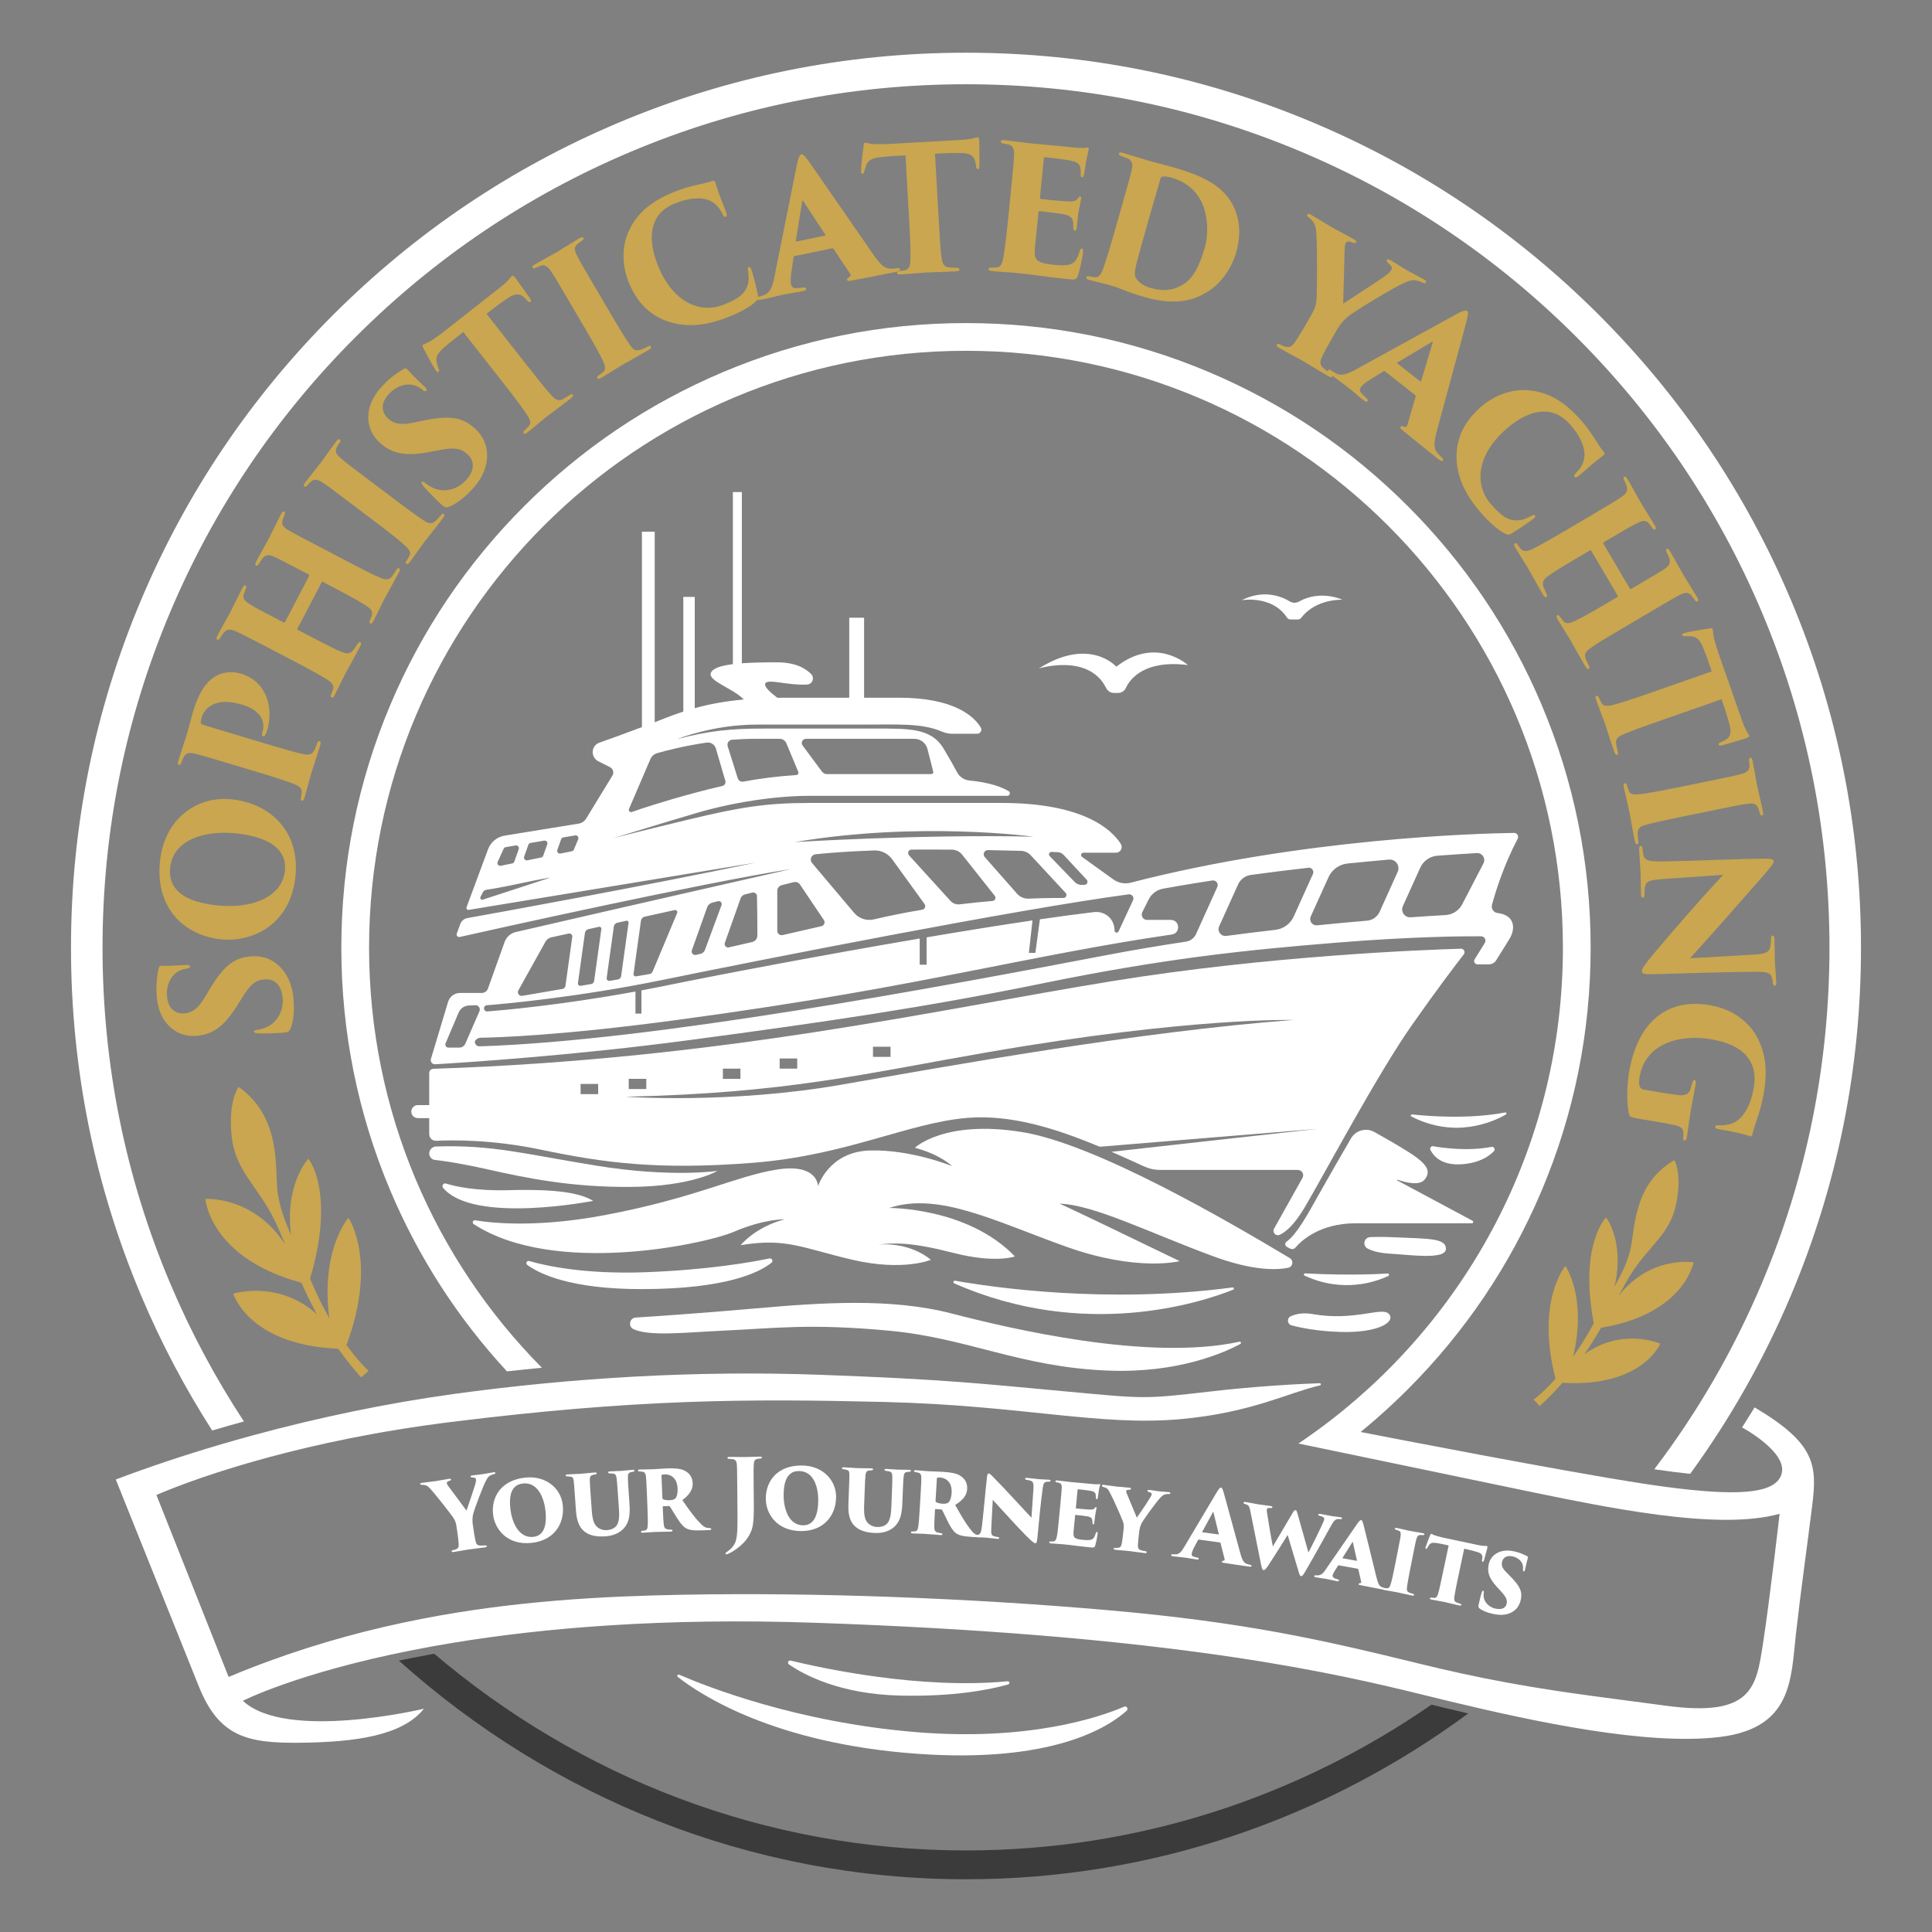 <?xml version="1.0" encoding="UTF-8"?><svg xmlns="http://www.w3.org/2000/svg" viewBox="0 0 3000 3000"><rect x="0" y="0" width="3000" height="3000" fill="#808080" stroke="none"/><defs><style>.cls-1{fill:#3b3b3b;}.cls-2{fill:#fff;}.cls-3{fill:#c9a64f;}</style></defs><g id="Design"><path class="cls-2" d="M818.72,1964.17c19.52,14.27,68.21,37.61,177.82,37.55,132.33-.08,183.35-26.42,201.44-40.97,3.1-2.49.72-7.47-3.18-6.66-26.45,5.52-94.75,17.82-193.07,21.42-93.43,3.42-154.04-9.92-180.02-17.39-3.67-1.06-6.07,3.8-2.98,6.06Z"/><path class="cls-2" d="M983.95,2064.05c25.63,11.39,79.98,4.91,140.58,2.1,79.9-3.72,133.46-11.3,256.38.16,122.92,11.46,203.13,56.77,340.63,61.98,107.19,4.06,178.3-27.33,204.44-41.37,1.96-1.05.84-4.02-1.33-3.54-141.16,30.87-356.37-20.38-447.39-43.89-93.75-24.22-201.05-16.93-306.78-7.55-77.97,6.91-150.56,11.84-183.3,13.96-9.91.64-12.31,14.13-3.24,18.17Z"/><path class="cls-2" d="M2286.47,1895.54l-116.93-62.61c-.62-.33-.22-1.28.45-1.05,12.08,4.14,33.92,9.78,42.03-.04,11.46-13.89,2.78-25.35-25-43.06-15.25-9.72-36.66-21.95-52.88-31.01-12.81-7.15-28.99-2.72-36.36,9.97-14.61,25.2-37.8,65.33-50.69,88.39-17.17,30.73-33.56,60.68-49.4,71.92-2.84,2.02-2.56,6.32.5,8l4.34,2.39c3.48,1.91,6.89,1.26,8.93-1.12,9.11-10.66,37.74-37.79,93.26-37.79h180.74c2.22,0,2.96-2.96,1.01-4.01Z"/><path class="cls-2" d="M735.56,1900.8c125.28,81.5,359.36,31.14,404.49,11.74,46.7-20.08,78.56-19.2,78.56-19.2-45.83,11.78-68.52,40.15-68.52,40.15,70.71-11.78,95.15,4.36,173.71,22.7,78.56,18.33,121.77,0,121.77,0-32.8-26.46-72.26-24.6-83.09-23.49,26.49-3.2,53.12-3.85,117.14,12.58,66.34,17.02,96.29,5.7,96.29,5.7-73.19-76.3-195.16-75.26-195.16-75.26,76.82-25.43,164.54,20.76,275.09,60.21,110.56,39.45,175.96,22.32,175.96,22.32,0,0-20.76-9.86-86.16-41.52-65.4-31.66-100.18-47.75-100.18-47.75,53.98,2.08,138.07,44.64,237.72,81.49,61.08,22.59,97.78,21.97,117.05,18.11,7.33-1.47,8.97-11.22,2.56-15.05-96.16-57.48-300.82-176.92-415.46-195.62-120.94-19.72-166.72,24.32-166.72,24.32,40.62,10.92,57.74,28.52,57.74,28.52,0,0-63.37-26.05-127.45-24.29-64.08,1.76-80.66,55.43-80.66,55.43,0,0,0-35.96-63.88-25.81-63.88,10.15-126.52,44.11-266.43,70.58-103.99,19.67-173.3,12.95-202.04,8.21-3.48-.58-5.28,4.04-2.32,5.96Z"/><path class="cls-2" d="M675.4,1801.17c12.71,1.39,39.23,5.07,80.85,14.4,61.19,13.72,130.17,28.19,224,27.44,93.83-.74,133.88-24.85,133.88-24.85,0,0-71.95,10.78-188.39-8.15-111.98-18.2-161.54-32.62-248.62-29.74-5.91.2-10.62,5.03-10.62,10.94,0,5.1,3.83,9.39,8.9,9.95Z"/><path class="cls-2" d="M921.13,1864.71c-20.33-12.2-55.58-18.64-131.49-16.61-50.49,1.35-81.79-5.54-97.09-10.31-4.04-1.26-7.16,3.55-4.44,6.79,47.53,56.68,233.02,20.12,233.02,20.12Z"/><path class="cls-2" d="M329.5,2221.27c16.29-4.83,32.72-9.51,49.24-14.06-44.28-67.38-82.45-138.73-114.16-213.7-69.92-165.31-105.37-340.9-105.37-521.9s35.45-356.59,105.37-521.9c67.53-159.66,164.2-303.05,287.34-426.18,123.13-123.13,266.52-219.8,426.18-287.34,165.31-69.92,340.9-105.37,521.9-105.37s356.59,35.45,521.9,105.37c159.66,67.53,303.05,164.21,426.18,287.34,123.13,123.13,219.81,266.52,287.34,426.18,69.92,165.31,105.37,340.9,105.37,521.9s-35.45,356.59-105.37,521.9c-43.63,103.14-99.44,199.48-166.67,287.96,1.72.25,3.4.49,5.04.73,18.51,2.63,35.37,4.75,50.69,6.38,62.25-85.48,114.47-177.76,156.02-276,72.48-171.37,109.24-353.38,109.24-540.97s-36.75-369.59-109.24-540.97c-70-165.5-170.2-314.11-297.81-441.73s-276.23-227.81-441.72-297.81c-171.37-72.48-353.38-109.24-540.97-109.24s-369.59,36.75-540.97,109.24c-165.5,70-314.11,170.2-441.73,297.81s-227.81,276.23-297.81,441.73c-72.48,171.37-109.24,353.38-109.24,540.97s36.75,369.59,109.24,540.97c30.86,72.97,67.63,142.63,110,208.68Z"/><path class="cls-2" d="M2724.54,2185.4l-19.44,31.1s69.98,37.58,61.55,71.27c-7.53,30.12-60.13,35.38-159.17,23.66-11.74-1.39-24.12-3.01-37.16-4.87-5.82-.83-12.13-1.77-18.87-2.8-124.24-19.09-393.99-71.47-438.71-80.19,8.15-6.66,16.21-13.44,24.15-20.37,16.77-14.63,33.1-29.87,48.95-45.72,89.06-89.06,159-192.79,207.85-308.3,50.59-119.61,76.24-246.64,76.24-377.56s-25.65-257.95-76.24-377.56c-48.85-115.51-118.79-219.23-207.85-308.3s-192.79-158.99-308.3-207.85c-119.61-50.59-246.64-76.24-377.56-76.24s-257.95,25.65-377.56,76.24c-115.51,48.86-219.23,118.79-308.3,207.85-89.06,89.06-159,192.79-207.85,308.3-50.59,119.61-76.24,246.64-76.24,377.56s25.65,257.95,76.24,377.56c43.82,103.61,104.62,197.74,180.96,280.31,18.07-2.03,36.13-3.9,54.19-5.65-165.88-167.48-268.33-397.88-268.33-652.23,0-511.91,414.98-926.89,926.89-926.89s926.89,414.98,926.89,926.89c0,298.87-141.46,564.69-361.07,734.18-15.57,12.02-31.56,23.52-47.89,34.55-.57.39-1.15.78-1.72,1.16,6.31,1.31,27.42,5.69,57.9,12.02,63.52,13.19,167.8,34.87,264.25,54.98,58.58,12.21,120.51,25.29,180.11,35.21,19.24,3.2,38.24,6.07,56.8,8.48,73.43,9.53,140.08,11.79,188.13-1.57,0,0-15.55,135.42-25.92,202.16-10.37,66.74-16.2,114.04-150.32,95.89-103.33-13.98-182.44-22.57-283.53-42.97-20.86-4.21-42.66-8.92-65.8-14.28-10.28-2.38-20.82-4.89-31.66-7.55-153.56-37.58-271.49-64.79-485.95-83.58-214.47-18.79-452.91-27.86-660.9-23.97-123.78,2.31-259.95,9.45-403.32,37.24-20.13,3.9-40.4,8.22-60.8,12.98-78.45,18.31-158.78,43.28-240.18,77.42l-112.09-282.5s43.8-19.97,124.33-44.31c15.37-4.64,32.07-9.45,50.07-14.3,73.79-19.9,169.23-40.65,283.04-54.78,287.04-35.64,458.09-36.28,672.56-31.1,214.47,5.18,334.98,38.23,461.33,26.57,109.25-10.08,164.73-40.51,215.44-52.34,2-.47,1.62-3.42-.44-3.35-33.39,1.22-97.88,4.48-170.29,12.92-105.61,12.31-102.37,11.02-229.37-.65-127-11.66-180.77-18.14-374.51-25.27-193.73-7.13-387.47,4.54-570.83,29.81-104.6,14.41-210.82,36.77-311.13,64.03-16.72,4.54-33.26,9.22-49.62,14.03-57.54,16.9-112.62,35.31-163.69,54.64,0,0,97.17,241.88,128.86,321.09,31.69,79.22,76.05,88.72,159.49,87.67,83.44-1.06,156.71-10.88,190.12-52.81,0,0-213.53,51.1-281.13-12.32,0,0,84.15-43.11,261.82-78.34,20.47-4.06,42.19-8.01,65.16-11.79,139.53-22.91,325.41-39.09,560.89-31.04,520.85,17.81,773.64,70.65,918.6,105.51,25,6.01,46.79,11.49,66.2,16.16.19.05.38.09.57.14,131.88,31.74,306.46,69.2,419.69,55.61,113.39-13.61,110.8-90.06,118.57-159.39,7.78-69.33,17.49-136.71,25.27-199.56,7.78-62.85,5.83-96.54-89.42-152.91Z"/><path class="cls-2" d="M1913.83,1999.13c-195.91,26.08-375.46-.63-430.8-10.46-2.53-.45-3.6,3.1-1.25,4.13,202.53,89.35,384.23,29.33,433,9.88,2.03-.81,1.23-3.84-.94-3.55Z"/><path class="cls-2" d="M2155.71,1981.31c2.02-.95,1.23-3.98-1-3.84-51.22,3.27-106.85.97-128.13-.16-2-.11-2.68,2.64-.86,3.48,59.66,27.57,110.48,9.72,129.99.52Z"/><path class="cls-2" d="M2245.17,1939.58c.76-17.08-26.98-15.98-77.51-18.26-18.17-.82-31.04-.76-40.06-.34-9.62.45-12.46,13.36-3.92,17.81,8.78,4.57,20.48,7.15,36.01,7.99,28.12,1.52,84.73,9.88,85.49-7.2Z"/><path class="cls-2" d="M1052.5,2603.96c34.3,27.09,149.51,103.6,372.64,119.37,206.88,14.62,294.32-39.92,324.38-66.95,3.14-2.82-.04-7.87-3.93-6.22-39.99,17.01-149.27,53.72-322.86,39.5-185.2-15.17-325.68-70.74-368.13-89.22-2.22-.97-4.01,2.01-2.11,3.51Z"/><path class="cls-2" d="M1398.21,2632.91c83.62,1.88,138.89-9.29,167.28-17.32,2.95-.83,2.12-5.21-.93-4.92-135.59,13-289.03-20.48-336.92-32.13-3.55-.86-5.64,3.82-2.64,5.9,23.09,16.01,78.99,46.35,173.22,48.47Z"/><path class="cls-2" d="M2337.21,1727.41c-56.8,10.95-121.44,5.59-144.63,3.06-1.89-.21-2.66,2.37-.97,3.24,67.67,34.74,125.95,8.8,146.77-3.12,1.68-.96.74-3.55-1.17-3.18Z"/><path class="cls-2" d="M2319.69,1787.63c2.72-2.84.17-7.51-3.69-6.77-36.65,7-75.09,1.73-90.46-.98-3.3-.58-5.82,2.84-4.32,5.84,4.69,9.37,17.15,24.32,48.47,22.13,27.45-1.93,42.45-12.34,50.01-20.21Z"/><path class="cls-2" d="M2005.54,2058.01c14.44,3.86,39.9,9.04,75.53,10.21,58.36,1.92,86.39-15.36,75.79-27.73-10.6-12.37-52.75,11.64-118.79,0-15.49-2.73-26.39.15-33.62,3.28-6.56,2.84-5.81,12.4,1.09,14.24Z"/><path class="cls-2" d="M783.59,1462.61c-7.01,19.62-20.47,57.25-25.94,72.55-1.44,4.03-5.25,6.71-9.53,6.71h-33.8c-8.54,0-16.07,5.6-18.53,13.78l-26.63,88.6c-1.3,4.32,2.08,8.61,6.58,8.35,41.07-2.38,213.08-13.25,397-37.84,210.96-28.2,362.13-50.2,547.14-87.99,185.01-37.79,310.23-51.33,457.45-63.18,115.03-9.26,193.55-9.9,222.4-9.74,5.38.03,8.64,5.95,5.79,10.52l-15.7,25.19c-2.14,3.43.33,7.88,4.37,7.88h17.72c4.61,0,8.88-2.37,11.32-6.28,4.7-7.56,12.89-20.71,20.35-32.64,10.03-16.04,9.36-37.43-18.24-40.8-6.14-.75-10.17-6.81-8.56-12.78,5.33-19.82,17.84-60.67,39.84-102.47,2.2-4.18-.9-9.19-5.63-9.12-56.5.83-328.95,8.37-595.11,77.25-9.38,2.43-19.34.55-27.2-5.12l-48.49-34.93c-2.81-2.02-1.38-6.46,2.09-6.46h50.59c7.06,0,11.31-7.8,7.49-13.75-14.25-22.21-57.86-63.52-185.17-63.52h-299.15c-67.01,0-108.63,7.09-183.01,24.87-74.38,17.78-121.16,29.94-121.16,29.94,0,0,76.25-23.39,130.05-39.29,53.8-15.9,120.6-26.58,174.99-26.58h307.25c3.98,0,5.45-5.26,2.03-7.29-9.8-5.81-28.38-13.45-60.91-16.51-8.07-.76-15.21-5.51-19.03-12.66-4.41-8.26-11.36-20.77-21.26-37.22-19.18-31.85-53.93-30.77-106.42-30.77h-171.93c-53.57,0-86.15,3.62-135.01,16.29,0,0,55.38-22.44,122.71-22.44h162.16c57.74,0,94.74-2.58,125.88,10.78,5.14,2.21,10.66,3.44,16.26,3.44h38.71c5.08,0,8.16-5.56,5.51-9.9-9.82-16.08-39.82-46.08-126.98-46.08h-54.11v-124.19h-23.06v124.19h-95.66c-5.45,0-10.75.04-15.91.13-9.86-7.29-22.17-17.85-18.49-22.82,5.03-6.79,35.52,3.95,64.74,2.24,8.09-.47,11.9-10.35,6.27-16.17-8.45-8.73-24.32-18.34-53.24-18.34-19.81,0-38.55.33-54.48,1.5v-265.9h-13.92v267.25c-19.15,2.38-32.08,6.62-34.34,14.02-3.81,12.44,35.46,24,51.23,40.85-28.92,2.63-53.26,7.14-76.1,13.44v-172.73h-17.76v178.07c-9.92,3.23-19.7,6.81-29.62,10.75-4.91,1.95-9.86,3.89-14.8,5.8v-295.87h-19.84v303.46c-27.74,10.48-52.87,19.47-66.27,24.2-6.11,2.16-10.18,7.92-10.18,14.4v.31c0,5.92,3.33,11.34,8.62,14.02l18.31,9.27c4.8,2.43,6.51,8.44,3.71,13.04l-40.74,66.7c-2.58,4.22-6.87,7.1-11.74,7.89l-114.88,18.67c-11.78,1.91-21.62,10.01-25.77,21.19l-33.37,89.96c-.82,2.22,1.06,4.5,3.39,4.11l445.83-73.4c-178.67,37.59-403.25,78.14-448.04,86.16-4.95.89-9.05,4.32-10.8,9.04l-5.56,15c-1.1,2.96,1.52,5.96,4.6,5.27,51.89-11.64,372.77-83.22,514.91-105.55,0,0-284.19,64.59-428,97.94-7.97,1.85-14.44,7.61-17.19,15.32ZM1251.57,1147.22h168.25c9.61,0,18,6.52,20.36,15.83l8.97,35.25c.48,1.9-.95,3.74-2.91,3.74h-160.62c-.52,0-1.05,0-1.57,0-3,0-5.83-1.41-7.62-3.82l-30.12-40.56c-3.21-4.32-.12-10.45,5.26-10.45ZM1136.7,1148.66c11.97-.91,24.36-1.45,36.98-1.45h36.98c4.55,0,8.65,2.73,10.4,6.93l18.51,44.36c.96,2.31-.65,4.87-3.14,5.02-29.1,1.82-55.83,5.28-82.28,10.19-3.78.7-7.48-1.55-8.63-5.22l-15.58-49.79c-1.48-4.74,1.82-9.66,6.77-10.04ZM976.72,1256.08l33.16-77.24c1.96-4.56,5.86-8,10.63-9.38,12.85-3.7,41-11.11,76.68-16.36,6.45-.95,12.61,3.02,14.44,9.27l14.69,50.19c1.02,3.48-1.12,7.09-4.66,7.9-13.71,3.13-27.57,6.61-41.88,10.44-50.42,13.49-84.33,24.89-98.62,29.93-2.92,1.03-5.66-1.91-4.44-4.75ZM813.89,1330.21l6.56-18.46c.53-1.48,1.82-2.57,3.37-2.83l21.15-3.58c3.27-.55,5.93,2.61,4.82,5.74l-6.27,17.65c-.51,1.43-1.73,2.5-3.22,2.8l-21.44,4.38c-3.31.68-6.09-2.52-4.96-5.71ZM772.8,1338.3l9.26-20.38c.6-1.31,1.81-2.24,3.23-2.49l15.39-2.6c3.27-.55,5.93,2.61,4.82,5.74l-6.88,19.35c-.51,1.43-1.73,2.5-3.22,2.8l-17.78,3.64c-3.48.71-6.29-2.82-4.82-6.05ZM749.62,1397.01c-2.51.82-4.75-1.81-3.55-4.16l3.77-7.41c1.05-2.05,3.01-3.46,5.29-3.79,6.76-.97,23.04-3.56,49.02-9.13,35.23-7.56,51.04-9.97,51.04-9.97l-105.57,34.45ZM897.85,1303.17l-6.72,16.04c-.56,1.32-1.73,2.29-3.14,2.58l-17.57,3.59c-3.31.68-6.09-2.52-4.96-5.71l5.87-16.52c.53-1.48,1.82-2.57,3.37-2.83l18.42-3.12c3.37-.57,6.05,2.8,4.73,5.96ZM713.16,1626.72h-16.94c-3.39,0-5.68-3.46-4.36-6.58l20.32-47.88c2.71-6.39,8.86-10.64,15.79-10.93l10.16-.43c4.92-.21,8.36,4.81,6.39,9.33l-21.94,50.32c-1.63,3.75-5.33,6.17-9.42,6.17ZM2178.39,1406.98l26.91-59.54c4.83-10.68,15.1-17.87,26.78-18.72,19.82-1.45,40.19-2.81,61.08-4.09,8.49-.52,14.3,8.43,10.38,15.98l-32.99,63.53c-5.08,9.78-14.94,16.16-25.95,16.78-12.36.69-30.81,1.8-54.12,3.44-9.31.65-15.94-8.88-12.1-17.38ZM2092.43,1340.86c20.57-2.08,42.05-4.13,64.38-6.09,10.3-.91,17.77,9.62,13.51,19.05l-28.01,61.96c-3.53,7.82-11.01,13.11-19.56,13.83-23.72,2.01-49.76,4.4-77.55,7.21-7.47.76-12.96-6.87-9.87-13.71l27.57-61c5.35-11.84,16.59-19.94,29.52-21.25ZM1893.11,1438.34l29.34-64.91c3.64-8.04,11.14-13.65,19.89-14.84,26.66-3.62,56.52-7.4,89.33-11.16,5.31-.61,9.27,4.81,7.07,9.68l-29.81,65.94c-5.17,11.45-15.97,19.34-28.45,20.78-24.63,2.84-50.15,5.99-76.25,9.47-8.3,1.11-14.58-7.33-11.14-14.95ZM1773.77,1416.38l9.86-19.69c4.4-8.78,12.67-14.99,22.34-16.76,15.1-2.77,41.03-7.31,76.6-12.74,5.66-.86,10.02,4.89,7.66,10.11l-32.96,72.93c-2.9,6.43-8.87,10.93-15.85,11.97-40.28,6.06-81.3,12.92-122.01,20.69-260.94,49.8-707.43,133.65-974.85,141.85-3.95.12-7.18-3.03-7.18-6.98v-1.05c1.87-3.25,5.31-5.28,9.06-5.33,24.53-.34,124.4-3.25,305.28-27.65,210.52-28.4,338.59-53.17,448.28-74.59,104.35-20.38,214.2-42.88,319.6-58.04,13.88-2,12.64-22.4-1.38-22.66-.24,0-.48,0-.72,0h-36.29c-6.19,0-10.21-6.52-7.44-12.05ZM1752.62,1388.73c5.09-.68,8.91,4.54,6.75,9.19l-22.47,48.35c-1.48,3.18-6.24,2.13-6.24-1.38,0-17.79-14.45-30.66-32.11-28.57-24.84,2.94-53.13,6.75-83.81,11.21l-7,52.1h-10.12l5.63-50.42c-50.39,7.44-106.65,16.51-164.41,26.29v42.52h-10.73v-40.7c-148.91,25.35-305.84,55.03-396.03,73.51-12.21,2.5-24.25,4.86-36.08,7.08v36.02h-9.27v-34.3c-115.84,21.27-208.85,29.3-230.01,30.95-2.55.2-4.81-1.62-5.16-4.15-.39-2.76,1.62-5.28,4.4-5.5,25.12-1.98,139.58-12.01,274.77-39.71,156.84-32.14,549.59-109.54,721.88-132.5ZM1544.7,1391.05c2.43,3.07.47,7.61-3.43,7.94-15.89,1.34-32.93,3.04-50.87,5.22-5.46.66-10.92-1.36-14.62-5.43l-64.31-70.7c-3.06-3.37-.71-8.77,3.84-8.81,7.5-.07,15.26-.11,23.29-.11,13.67,0,26.83.05,39.44.14,6.23.05,12.1,2.91,15.97,7.8l50.69,63.95ZM1534.13,1320.01c19.25.35,36.44.77,51.25,1.19,5.77.17,11.23,2.65,15.16,6.88l54.16,58.38c2.8,3.02.65,7.91-3.46,7.89-10.88-.08-29.45.03-53.75,1.07-6.97.3-13.71-2.56-18.32-7.79l-50.05-56.8c-3.74-4.25-.65-10.91,5-10.81ZM1435.61,1403.75c2.46,3.39.5,8.18-3.63,8.87-24.24,4.05-49.44,8.98-75.1,14.99-11.28,2.64-23.09-1.27-30.56-10.12l-65.39-77.42c-4.28-5.07-1.16-12.86,5.44-13.56,16.58-1.76,46.72-4.37,90.82-5.96,11.09-.4,21.65,4.74,28.15,13.73l50.28,69.47ZM1632.91,1322.86c4.03.17,7.29.32,9.73.43,3.4.16,6.59,1.64,8.91,4.13l35.81,38.53c2.85,3.06.67,8.05-3.51,8.05h-4.79c-3.83,0-7.5-1.56-10.16-4.31l-38.93-40.33c-2.41-2.49-.53-6.65,2.93-6.5ZM1604.8,1299.2c-172.3-3.99-370.53,8.38-370.53,8.38,193.04-32.71,370.53-8.38,370.53-8.38ZM1206.94,1383.35c0-4.18,2.84-7.83,6.9-8.85l18.67-4.7c3.71-.93,7.61.56,9.75,3.74l37.03,55.11c2.44,3.63.48,8.58-3.78,9.55l-60.24,13.77c-4.26.97-8.32-2.26-8.32-6.63v-61.99ZM1125.53,1464.06l24.54-69.19c1.05-2.96,3.52-5.21,6.57-5.97l11.46-2.88c3.69-.93,7.28,1.81,7.34,5.61.29,16.1.7,42.95.61,61.06-.02,4.85-3.39,9.03-8.11,10.11l-36.18,8.27c-4.11.94-7.65-3.03-6.24-7.01ZM1074.31,1475.64l23.8-66.91c1.25-3.51,4.17-6.16,7.78-7.07l9.07-2.28c3.59-.9,6.73,2.59,5.44,6.07l-25.74,69.51c-1.16,3.13-3.82,5.47-7.07,6.21l-6.96,1.59c-4.17.95-7.76-3.07-6.32-7.11ZM983.78,1512.17l11.48-82.38c.44-3.15,2.79-5.69,5.89-6.38l46.43-10.28c2.69-.6,4.94,2.09,3.87,4.64l-38.13,91c-.82,1.96-2.59,3.37-4.69,3.73l-20.83,3.56c-2.32.4-4.35-1.57-4.02-3.9ZM942.04,1518.54l11.14-79.93c.4-2.84,2.51-5.13,5.31-5.75l14.13-3.13c1.92-.42,3.67,1.2,3.4,3.14l-11.54,82.82c-.37,2.67-2.43,4.78-5.08,5.24l-12.66,2.17c-2.7.46-5.08-1.84-4.7-4.55ZM897.43,1526.53l10.85-77.89c.4-2.89,2.56-5.23,5.41-5.86l16.43-3.64c2.08-.46,3.99,1.3,3.69,3.41l-11.25,80.77c-.33,2.39-2.17,4.28-4.55,4.69l-16.2,2.77c-2.52.43-4.74-1.72-4.39-4.25ZM804.89,1537.85l42.14-75.64c1.89-3.39,5.14-5.81,8.93-6.65l26.98-5.97c3.2-.71,6.13,1.99,5.67,5.24l-10.6,76.06c-.34,2.42-2.2,4.34-4.61,4.75l-62.51,10.69c-4.77.82-8.36-4.25-6-8.48Z"/><path class="cls-2" d="M666.49,1666.11v49.87h-17.73c-5.58,0-10.11,4.53-10.11,10.11s4.53,10.11,10.11,10.11h17.73v24.9c0,5.9,4.93,10.61,10.83,10.31,24.2-1.23,86.53-2.18,162.45,13.75,97.94,20.55,181.58,31.86,328.06,20.55,146.47-11.31,242.45-62.32,334.22-69.86,66.61-5.47,135.03,15.41,205.52,44.81h0s338.97-27.86,338.97-27.86l-320.57,35.69h0c16.78,7.29,33.68,14.96,50.71,22.79,7.71,3.55,16.1,5.38,24.59,5.38h213.99c6.34,0,10.34,6.83,7.25,12.36l-44.15,78.83c-3.27,5.83,2.9,12.38,8.94,9.5,9.57-4.56,23.14-16.09,39.39-43.85,32.87-56.16,112.32-205.46,165.06-280.8,38.8-55.43,68.33-94.17,81.23-110.78,2.82-3.63.15-8.91-4.44-8.77-54.97,1.6-297.34,10.64-541.82,50.38-276.77,44.99-605.79,121.2-1053.91,136.09-3.5.12-6.28,2.98-6.28,6.48ZM1355.58,1625.33h27.25v15.82h-27.25v-15.82ZM1210.68,1643.58h27.25v15.82h-27.25v-15.82ZM1122.49,1659.4h27.25v15.82h-27.25v-15.82ZM976.29,1675.22h27.25v15.82h-27.25v-15.82ZM1534.24,1633.8c313.3-54.27,473.94-50,473.94-50-243.82,18.49-529.41,70.54-702.69,100.68-173.28,30.13-334.22,18.49-334.22,18.49,252.04-5.48,372.48-36.17,562.97-69.17ZM901.58,1683.13h27.25v15.82h-27.25v-15.82Z"/><path class="cls-2" d="M1998.3,958.87c1.22,1.87,3.29,3.03,5.52,3.03h11.55c2.09,0,4.05-1,5.29-2.68,5.47-7.39,23.99-27.52,63.69-28.1,0,0-34.06-15.76-67.2,2.96-4.48,2.53-9.93,2.49-14.33-.18-12.4-7.53-40.21-19.3-74.72-1.93,0,0,47.24-8.27,70.19,26.91Z"/><path class="cls-2" d="M1717.69,1068.47c2.27,4.57,6.86,7.52,11.97,7.52h6.51c5.14,0,9.84-2.96,12.01-7.62,6.77-14.52,28.99-44.02,96.36-35.7,0,0-49.54-45.57-111.12,2.58,0,0-41.21-47.22-120.38,2.78,0,0,77.44-24.25,104.65,30.44Z"/><path class="cls-3" d="M541.05,1890.95s-43.61,49.48-29.7,155.96c-8.29-14.61-16.79-31.3-25.04-50.19-1.67-3.83-3.28-7.51-4.85-11.08,40.01-135.15-2.55-186.45-2.55-186.45,0,0-37.08,38.62-26.99,118.87h0c-11.55-27.2-15.88-40.33-20.02-61.11-6.87-34.52,9.51-118.49-61.27-169.2,0,0-16.37,20.07-11.09,75,5.28,54.93,39.08,76.58,66.02,130.45,5.63,11.26,11.29,24.66,17.45,39.6h0c-48.84-76.22-124.14-71.1-124.14-71.1,0,0,6.69,91.54,149.12,130.18v-.02c7.09,15.75,15.03,32.19,24.14,48.93h0c-60.72-54.18-129.94-31.93-129.94-31.93,0,0,23.55,79.59,163.09,85.48v-.02c10.56,15,22.31,29.91,35.49,44.47l11.62-10.16s-14.53-12.66-34.39-40.08c48.89-131.51,3.04-197.62,3.04-197.62Z"/><path class="cls-3" d="M2578.16,2086.38s-59.2-25.95-117.81,16.45h0c9.58-13.97,18.09-27.79,25.79-41.07h0c129.46-21.24,143.68-101.59,143.68-101.59,0,0-66.13-11.36-116.23,51.62h0c6.8-12.66,13.02-23.99,19.02-33.44,28.71-45.2,60.56-61.29,70.22-109.39,9.65-48.1-3.01-67.33-3.01-67.33-67.19,38.42-60.32,114.18-69.53,144.08-5.54,18.01-10.56,29.22-23.25,52.24h0c16.2-70.06-13.09-107.58-13.09-107.58,0,0-42.29,41.51-19.16,164.66-1.7,3.01-3.46,6.12-5.29,9.36-9.01,15.96-18.03,29.95-26.69,42.11,21.96-92.91-12.12-140.62-12.12-140.62,0,0-46.55,54.31-15.23,175.04-20.05,22.45-34.05,32.33-34.05,32.33l9.35,10.04c12.98-11.68,24.73-23.8,35.44-36.11v.02c123.93,7.44,151.97-60.81,151.97-60.81Z"/><path class="cls-1" d="M2247.13,2652.89c-7.72-1.86-15.82-3.85-24.33-5.94-206.73,142.99-455.33,226.39-722.8,226.39-313.54,0-601.16-114.6-825.78-305.45-11.13,2.01-22.15,4.09-32.95,6.23-7.47,1.48-14.77,2.98-21.92,4.49,235.88,211.49,543.79,339.5,880.65,339.5,290.75,0,559.93-95.37,779.85-257.46-10.89-2.55-21.63-5.1-32.16-7.63l-.56-.13Z"/><path class="cls-2" d="M708.82,2369.99c-1.19-8.01-3.19-10.75-6.34-15.29-6.76-9.31-24.49-31.71-30.45-38.56-6.69-7.81-8.54-9.5-13.32-10.31-.9-.17-2.65-.21-3.81-.19-1.45.06-2.25-.43-2.38-1.32-.15-1.04.94-1.5,2.65-1.75,5.84-.86,16.59-2,22-2.8,2.42-.36,11.33-2.13,20.31-3.46,1.57-.23,2.75-.1,2.88.79.18,1.19-.49,1.59-2.56,2.35-3.78,1.01-4.13,2.58-3.96,3.77.15,1.04.78,2.31,2.06,4.09,2.92,3.97,25.59,34.27,28.53,38.39,6.17-18.35,11.66-34.33,13.49-40.66.96-3.33,1.45-5.98,1.16-7.91-.24-1.63-1.29-2.84-5.68-2.95-1.33-.11-2.53-.38-2.69-1.42-.13-.89.66-1.46,2.94-1.8,5.84-.86,10.75-1.14,16.16-1.94,1.99-.29,13.61-2.47,16.32-2.87,1.71-.25,2.89-.12,3.05.91.18,1.19-.76,1.78-2.61,2.05-1.83.42-3.76,1.16-5.38,2.01-3.75,2.22-4.8,4.96-6.86,8.75-3.92,6.95-18.92,46.32-19.99,52.85-1.22,6.55-.5,12.36-.19,14.43l1.56,10.54c.35,2.38,1.25,8.46,2.6,14.63.83,3.67,1.67,7.33,7.09,7.59,2.65.21,5.5-.21,7.97-.27,1.73-.1,2.37.26,2.52,1.3.11.74-.51,1.44-2.65,1.76-10.26,1.52-22.15,2.82-26.85,3.52-4.13.61-15.6,2.76-22.01,3.71-1.99.29-2.94-.17-3.09-1.21-.11-.74.66-1.46,2.37-1.71,2.24-.63,3.66-.84,4.88-1.48,3.55-1.59,4.01-4.38,3.66-8.73-.49-6.3-1.34-12.99-1.69-15.37l-1.69-11.43Z"/><path class="cls-2" d="M765.64,2351.62c-2.94-26.99,12.17-53.08,49.82-57.19,32.64-3.56,55.6,17.02,58.37,42.37,3.3,30.27-14.39,55.28-48.18,58.97-38.08,4.15-57.52-21.34-60.01-44.15ZM847,2345.77c-2.15-19.68-11.83-44.73-35.02-42.2-11.02,1.2-22.84,8.38-19.54,38.64,2.6,23.86,14.35,46.57,35.68,44.24,7.87-.86,22.71-5.64,18.88-40.68Z"/><path class="cls-2" d="M918.77,2344.23c1.25,17.66,4.07,24.83,12.04,29.37,5.24,2.64,9.27,2.5,12,2.31,3.73-.26,9-1.39,12.92-5.12,7.18-6.67,5.9-20.72,4.96-33.88l-1.08-15.26c-1.35-19-1.55-21.84-2.13-26.01-.64-4.92-1.8-7.09-6.02-7.54-1.6-.19-1.89-.17-4.78-.26-1.88-.02-2.36-.74-2.41-1.48-.06-.9.62-1.4,2.78-1.55,7.61-.54,15.26-.63,17.99-.82,2.3-.16,10.74-1.21,17.35-1.68,2.15-.15,2.77.41,2.84,1.3.04.6-.35,1.23-2.05,1.65-1.28.24-2.29.31-3.98.88-3.4.84-4.28,2.71-4.18,8.27,0,4.21.07,7.06,1.41,26.07l.88,12.42c1.06,14.96,1.61,30.86-10.58,42.25-7.31,6.83-17.21,9.79-26.11,10.42-12.5.88-23.72-.58-31.79-6.47-7.44-5.19-13.14-14.26-14.46-32.96l-1.4-19.75c-1.43-20.2-1.66-23.49-2.25-27.66-.52-3.27-1.38-5.17-4.3-5.71-1.47-.35-4.65-.42-5.67-.5-2.03-.16-2.36-.74-2.41-1.48-.05-.75.48-1.39,3.06-1.57,5.17-.37,19.42-.92,19.86-.95.72-.05,17.49-1.69,22.09-2.01,2.44-.17,3.2.38,3.26,1.12.06.9-.34,1.38-2.04,1.8-1.14.23-3.28.53-4.55.92-3.54,1-4.2,3.91-4.2,7.97,0,4.21.45,10.49,1.58,26.35l1.39,19.6Z"/><path class="cls-2" d="M1004.5,2319.06c-.81-20.23-1.03-22.18-1.49-26.36-.51-5.54-2.88-7.24-5.63-7.43-2.32-.36-3.47-.31-4.48-.42-1.58.06-2.19-.66-2.22-1.41-.03-.75.37-1.52,2.53-1.6,5.18-.21,18.44-.29,20.02-.35,2.16-.09,15.67-1.08,22.14-1.34,12.95-.52,21.93.47,27.23,3.27,7.05,3.32,12.63,9.55,13.04,19.75.41,10.19-5.88,18.7-16.1,26.17,7.19,10.52,16.97,24.39,25.25,33.22,6.94,7.68,10.04,9.51,14.09,9.95,1.31.25,2.46.2,3.47.31,1.3.1,2.05.82,2.08,1.57.05,1.2-1.39,1.41-2.54,1.45l-11.22.45c-14.96.6-21.21-.65-26.09-3.61-3.84-2.4-8.08-7.48-13-15.09-6.46-10.25-8.8-14.51-11.4-18.31-.16-.44-.75-.72-1.47-.69l-8.64.2c-.58.02-1,.34-.97,1.09l.32,7.94c.39,9.74.93,16.03,1.37,19.91.42,3.29,1.25,5.96,5.17,6.85,1.75.53,4.35.58,5.94.66,2.31.06,2.34.81,2.37,1.56.03.75-.52,1.37-2.39,1.45-8.78.35-24.05.51-24.77.54-1.44.06-14.95,1.05-19.12,1.21-2.16.09-2.62-.65-2.66-1.54-.03-.75.81-1.38,2.25-1.44,1.15-.2,3.02-.27,4.44-.63,2.57-.7,3.63-3,3.73-7.66.36-5.42.16-14.12-.35-26.86l-.91-22.78ZM1028.56,2326.21c.04.9.64,1.48,1.23,1.9,2.5,1.25,6.98,1.52,10.72,1.37,2.88-.11,5.88-.83,7.83-2.41,2.23-1.89,4.18-7.22,3.84-15.62-.74-18.44-13-22.3-19.47-22.04-1.87.08-4.03.16-4.73.64-.56.32-.85.48-.8,1.53l1.39,34.62Z"/><path class="cls-2" d="M1170.53,2334.09c.13,14.7.14,30.9-3.23,41.13-3.93,11.59-12.61,23.22-28.93,33.42-2.58,1.67-4.44,2.59-7.45,3.97-1,.61-2.15.92-3.16.93-.72,0-1.3-.44-1.31-1.19,0-.75,1.13-1.96,3.28-3.33,2.72-1.83,5.01-3.8,7.57-6.82,7.55-8.92,8.18-18.68,7.83-58.12l-.35-38.4c-.21-23.25-.25-27.45-.72-32.25-.33-4.2-1.94-7.03-5.97-7.6-2.02-.28-4.18-.41-5.77-.55-1.87.02-2.74-.43-2.75-1.62,0-.9.71-1.36,3.16-1.38,6.19-.06,22.18.25,23.33.24,1.15-.01,18.43-.62,23.76-.67,2.45-.02,3.32.42,3.32,1.32.01,1.35-.99,1.51-2.87,1.68-1.44.16-2.16.17-4.17.49-4.74.94-5.43,4.25-5.68,9.05-.24,4.8-.36,7.8-.15,31.05l.26,28.65Z"/><path class="cls-2" d="M1189.11,2326.36c.34-27.15,18.49-51.23,56.36-50.76,32.83.41,53.13,23.61,52.82,49.11-.38,30.45-20.96,53.15-54.94,52.72-38.3-.47-54.52-28.13-54.23-51.08ZM1270.56,2330.37c.25-19.8-6.34-45.83-29.67-46.12-11.09-.14-23.69,5.56-24.06,36.01-.3,24,8.62,47.96,30.07,48.23,7.92.1,23.22-2.86,23.66-38.11Z"/><path class="cls-2" d="M1341.83,2336.98c-.67,17.69,1.35,25.12,8.78,30.51,4.92,3.19,8.95,3.49,11.68,3.6,3.74.14,9.09-.4,13.4-3.69,7.86-5.85,8.11-19.96,8.61-33.15l.58-15.29c.72-19.04.83-21.88.71-26.09-.1-4.96-1.02-7.24-5.17-8.15-1.57-.36-1.86-.37-4.73-.78-1.87-.22-2.27-.99-2.24-1.74.03-.9.77-1.32,2.93-1.24,7.63.29,15.24,1.03,17.97,1.13,2.3.09,10.81-.04,17.43.22,2.16.08,2.71.7,2.68,1.6-.02.6-.48,1.18-2.22,1.42-1.3.1-2.31.06-4.05.45-3.48.47-4.55,2.23-5.05,7.76-.45,4.19-.7,7.03-1.42,26.06l-.47,12.44c-.57,14.99-1.75,30.86-15.1,40.85-8.01,6-18.17,7.86-27.09,7.52-12.52-.48-23.51-3.15-30.89-9.88-6.83-5.96-11.51-15.6-10.8-34.33l.75-19.79c.77-20.23.9-23.53.77-27.74-.16-3.31-.81-5.28-3.66-6.14-1.42-.5-4.58-.92-5.58-1.11-2-.38-2.27-.99-2.24-1.74.03-.75.63-1.33,3.22-1.23,5.18.2,19.41,1.19,19.84,1.21.72.03,17.57.22,22.18.4,2.45.09,3.14.72,3.11,1.47-.03.9-.48,1.33-2.22,1.57-1.16.11-3.32.17-4.63.42-3.63.61-4.6,3.43-5.04,7.46-.45,4.19-.69,10.48-1.29,26.37l-.75,19.63Z"/><path class="cls-2" d="M1429.47,2321.07c1.21-20.21,1.18-22.17,1.14-26.38.04-5.56-2.15-7.49-4.86-7.95-2.27-.59-3.42-.66-4.42-.86-1.58-.09-2.11-.88-2.07-1.63.04-.75.52-1.47,2.68-1.34,5.17.31,18.37,1.55,19.95,1.64,2.16.13,15.69.49,22.16.87,12.94.77,21.77,2.65,26.76,5.96,6.69,4,11.62,10.76,11.01,20.94-.61,10.18-7.71,18.02-18.62,24.43,6.11,11.18,14.46,25.96,21.83,35.56,6.14,8.33,9.04,10.46,13.03,11.3,1.28.38,2.42.45,3.42.66,1.28.23,1.96,1.02,1.91,1.77-.07,1.2-1.52,1.26-2.67,1.19l-11.21-.67c-14.95-.89-21.04-2.76-25.6-6.19-3.59-2.77-7.3-8.25-11.43-16.31-5.41-10.84-7.31-15.31-9.52-19.35-.12-.46-.67-.79-1.39-.83l-8.62-.67c-.58-.03-1.02.24-1.07.99l-.47,7.94c-.58,9.73-.67,16.04-.61,19.95.09,3.31.65,6.05,4.47,7.33,1.69.7,4.27,1.01,5.84,1.25,2.29.29,2.25,1.04,2.2,1.79-.04.75-.66,1.31-2.52,1.2-8.77-.52-23.98-1.88-24.7-1.92-1.44-.09-14.98-.44-19.14-.69-2.16-.13-2.54-.9-2.49-1.8.04-.75.94-1.3,2.38-1.21,1.16-.08,3.03.03,4.48-.18,2.62-.44,3.91-2.62,4.47-7.25.9-5.36,1.56-14.03,2.32-26.76l1.36-22.76ZM1452.71,2330.57c-.05.9.49,1.53,1.03,2.02,2.36,1.49,6.79,2.21,10.53,2.43,2.87.17,5.93-.25,8.03-1.62,2.41-1.66,4.88-6.77,5.38-15.16,1.1-18.42-10.72-23.48-17.19-23.87-1.87-.11-4.02-.24-4.77.17-.59.27-.89.4-.95,1.45l-2.06,34.59Z"/><path class="cls-2" d="M1532.48,2294.43c.51-4.32,1.13-6.53,2.99-6.37.72.06,1.29.11,4.64,3.25,5.74,5.6,24.06,24.9,38.76,40.89,13.11,14.2,19.35,20.75,22.79,24.5l3.13-45.8c.32-7.2-.26-10.71-5.78-12.08-1.55-.43-3.12-.71-5.12-1.03-1.71-.29-2.22-1.09-2.17-1.69.09-1.05,1.27-1.4,2.57-1.29,4.74.4,13.59,1.59,19.33,2.08,3.16.27,9.94.38,15.1.82,2.15.18,2.68.83,2.61,1.57-.05.6-.41,1.47-2.29,1.46-1.59.02-2.02-.02-2.89.06-4.36.24-5.95,2.06-7.08,10.24-3.2,24.27-5.85,50.69-8.18,76.68-.63,7.47-1.6,8.75-3.47,8.59-2.15-.18-6.32-3.84-15.78-13.37-8.24-8.52-17.66-18.5-23.34-24.84-6.35-7.01-16.57-17.8-26.73-29.19l-2.24,42.11c-.47,8.99-.49,12.75,3.29,14.13,2.39.8,3.81,1.07,6.38,1.44,2.13.48,2.66.98,2.6,1.72-.09,1.05-.99,1.42-3.28,1.23-3.59-.3-7.44-.93-16.46-1.84-3.59-.3-14.1-.73-18.4-1.1-2.15-.18-2.83-.69-2.74-1.74.06-.75.69-1.3,2.42-1.3,1.3-.04,2.02.02,3.61,0,5.37-.3,6.77-3.19,8.21-15.12,2.97-26.7,5.5-56.74,7.53-74.03Z"/><path class="cls-2" d="M1646.4,2337.1c2.07-21.5,2.15-23.9,2.27-28.11.03-3.31-1.06-5.53-4.01-6.41-1.12-.41-2.55-.55-3.83-.82-1.85-.33-2.06-1.1-1.99-1.85.07-.75.85-1.27,2.85-1.08,7.74.74,13.72,1.77,19.16,2.29,2.29.22,35.28,3.24,37.28,3.43,2.44.23,5.17.35,7.37.11.89-.22,1.62-.3,2.05-.25.72.07.95.69.73,1.43-.44,1.61-1.03,3.22-1.61,6.17-.46,3.27-.86,5.95-2.07,13.97-.1,1.04-.77,2.04-1.63,1.95-.72-.07-1.23-.72-1.26-1.93-.11-1.82-.01-2.86-.26-4.85-.43-3.05-1.83-5-7.94-6.19-4.7-.75-15.14-2.06-19.15-2.44-.72-.07-1.05.35-1.13,1.25l-2.63,27.32c-.09.9.03,1.21.89,1.29,3.87.37,12.76,1.23,17.79,1.56,7.05.38,8.82.09,10.64-2.29.69-1.14,1.3-1.53,1.88-1.48.86.08.92.99.84,1.74-.14,1.49-1.55,7.08-2.15,11.85-.42,2.82-1.22,9.68-1.36,11.17-.17,1.79-.65,2.2-1.5,2.12-.72-.07-1.23-.72-1.23-2.23-.07-.76.01-1.66-.04-2.57-.33-4.1-1.53-6.63-8.23-7.72-3.98-.68-13.72-1.77-17.73-2.16-.72-.07-.89.22-.96.96l-.91,9.41c-.42,4.33-1.15,10.44-1.51,15.68-.73,9.12.64,11.36,15.26,12.77,3.3.32,8.33.65,12.04-.35,3.73-1.15,5.46-4.15,7.18-10.01.43-1.47,1.08-2.16,1.94-2.07,1,.1,1.05,1.16.89,2.8-.55,5.67-2.84,16-3.66,18.48-1.32,3.19-2.34,3.24-7.07,2.79-19.21-1.85-28.31-3.47-41.93-4.78-6.02-.58-12.23-.72-19.54-1.43-2.44-.23-2.94-1.04-2.85-1.93.06-.6.56-1.3,2.71-1.1,1.3-.03,2.31.07,3.77-.09,4.23-.35,5.15-5.38,6.45-14.45.47-4.93,1.31-12.08,2-19.25l2.18-22.7Z"/><path class="cls-2" d="M1744.8,2374.01c.78-7.01-.4-9.4-2.2-14.13-4.55-11.22-13.95-32.19-17.55-38.93-4.37-8.94-5.56-9.98-9.75-11.35-.41-.2-1.81-.65-2.65-.9-1.4-.46-1.76-1.1-1.68-1.85.1-.89,1.17-1.38,2.74-1.2,6.01.67,15.55,2.18,20.56,2.74,2,.22,11.21.79,19.66,1.74,1.57.17,2.37.87,2.28,1.61-.1.89-.58,1.29-2.49,1.53-3.91.02-4.89.96-5,2.01-.1.89.21,1.99.89,3.72,1.59,3.95,13.94,33.55,15.66,37.66,11.39-16.39,17.15-25.26,20.18-30.35,1.6-2.69,2.63-4.08,2.81-5.72.18-1.64-.26-2.9-4.63-3.99-1.13-.28-1.94-.82-1.82-1.86.1-.89.88-1.41,3.03-1.17,5.44.61,9.83,1.55,15.12,2.14,1.57.18,12.64.96,15.08,1.23,1.43.16,2.4.57,2.3,1.46-.12,1.04-.9,1.56-2.63,1.52-1.88-.06-3.34.08-4.96.35-3.89,1.08-5.53,2.86-8.16,5.58-4.87,4.74-26.92,34.89-29.23,40.06-2.47,5.31-3.21,10.66-3.33,11.7l-1.01,9.09c-.22,1.94-.73,6.56-1.06,12.11-.06,3.16-.32,6.76,4.43,8.34,2.37.87,4.8,1.14,7.22,1.56,1.43.16,2.06.98,1.98,1.73-.08.75-.59,1.44-2.46,1.24-9.45-1.05-21.13-2.8-25.57-3.3-3.72-.41-14.79-1.19-20.8-1.86-1.86-.21-2.51-.88-2.39-1.93.07-.6.72-1.28,2.58-1.07,2.02.07,3.32.07,4.5-.1,3.53-.51,4.8-2.79,5.36-6.5,1.04-5.47,1.66-10.98,1.87-12.92l1.11-9.99Z"/><path class="cls-2" d="M1861.57,2390.69c-.71-.1-1.04.16-1.43.87l-6.08,11.59c-1.95,3.67-3.33,7.42-3.58,9.2-.38,2.82.72,4.34,3.67,5.04,1.53.51,3.79.97,4.91,1.27,2.14.29,2.47,1.09,2.37,1.83-.16,1.19-1.34,1.33-3.2,1.08-6.42-.87-11.21-1.98-18.77-3.01-1.57-.21-11.05-1.05-18.18-2.02-2-.27-2.77-.98-2.65-1.88.16-1.19,1.2-1.35,2.91-1.12,1.73.08,3.18.13,4.65.03,5.14-.36,8.62-4.58,12.58-11.31l50.3-84.6c3.58-6.02,5.45-8.04,7.02-7.83,1.43.19,2.43,2.45,4.13,8.13,2.58,8.83,18.81,69.01,25.44,92.92,3.28,12.25,5.93,16.25,10.82,17.67,1.51.66,3.22.89,4.48,1.21,1.86.25,2.63.96,2.51,1.85-.14,1.04-1.2,1.35-3.91.98-13.98-1.9-30.21-4.41-39.32-5.8-2.28-.31-3.08-.87-2.96-1.76.12-.89.92-1.39,2.24-1.51,1.61-.08,2.32-1.05,2.08-2.44l-6.35-24.93c-.06-.61-.59-.99-1.02-1.05l-32.67-4.44ZM1891.72,2382.68c.86.12.92-.33.81-.65l-8.23-33.51c-.29-1.1-.61-.84-1-.14l-16.45,30.16c-.2.43.04.76.47.82l24.4,3.32Z"/><path class="cls-2" d="M1941.58,2346.74c-1.23-5.97-2.21-9.01-5.36-10.27-1.35-.67-2.49-.85-3.58-1.33-1.52-.55-1.85-1.21-1.73-1.95.12-.74,1.07-1.2,2.92-.91,7.96,1.27,16.99,3.17,19.13,3.51,3.7.59,13.44,1.69,20.4,2.81,1.71.27,2.61,1.02,2.47,1.91-.14.89-1.09,1.34-2.37,1.14-1.3-.06-1.59-.1-3.2-.06-1.75.02-2.89.75-3.15,2.38-.26,1.63.41,5.69,1.45,11.93.55,3.88,5.25,32.89,7.91,45.46l30.98-52.47c1.8-3.05,2.99-4.08,4.26-3.88,1.85.3,2.21,2.63,3.44,6.78l16.56,58.84c5.8-10.77,14.47-28.52,19.99-40.25,2.49-5.53,4.22-9.05,4.5-10.83.4-2.52-.21-4.13-7.09-5.84-1.42-.23-2.32-.98-2.2-1.72.09-.59.54-1.58,2.82-1.22,8.53,1.36,15.29,2.9,16.42,3.08.85.14,10.71,1.41,15.26,2.13,1.56.25,2.65.73,2.49,1.76-.12.74-.64,1.26-2.37,1.14-1.3-.06-2.01-.17-4.08-.04-3.96.13-6.56,2.75-11.54,11.98-7.79,14.1-24.82,44.95-38.87,68.98-2.39,4.02-4.48,7.94-6.75,7.58-1.85-.29-2.66-2.55-3.94-7.31l-16.92-56.62c-8.12,13.44-21.89,34.78-30.41,48-2.87,4.25-5.19,6.92-7.18,6.6-1.71-.27-2.37-2.5-3.87-9.58l-16.4-81.75Z"/><path class="cls-2" d="M2078.91,2430.61c-.85-.16-1.44.65-1.66,1.07l-4.35,6.98c-1.87,3.01-3.26,5.81-3.56,7.43-.78,4.28,4.57,5.41,7.78,6.3,1.81.48,2.13,1.15,2.02,1.74-.19,1.03-1.01,1.49-2.71,1.18-6.23-1.14-10.4-2.36-17.62-3.68-1.42-.26-9.71-1.32-15.8-2.44-1.98-.36-2.44-1.06-2.28-1.94.16-.89.98-1.35,2.54-1.06,6.23.38,9.81-.8,15.08-8.83l47.82-69.33c4.22-6.24,5.98-7.9,7.54-7.62,1.42.26,2.2,2.38,3.69,7.84,1.79,7.8,14.97,59.77,19.9,80.81,2.66,10.25,4.31,14.06,8.99,15.67,1.11.35,2.07.68,2.78.81,1.56.29,2.27,1.18,2.14,1.92-.19,1.03-1.4,1.27-2.82,1.01-14.28-2.77-28.98-5.61-36.46-7.13-1.7-.31-2.44-1.06-2.31-1.79.16-.88,1.07-1.02,1.97-1.16,1.21-.24,2.52-.15,2.1-1.9l-4.47-19.58c-.06-.47-.57-.87-1-.94l-29.32-5.37ZM2106.25,2423.57c.85.16.9-.14.82-.46l-6.36-28.46c-.29-.82-.34-.52-.74.02l-15.29,24.35c-.22.42.03.62.32.67l21.25,3.89Z"/><path class="cls-2" d="M2169.94,2411.24c3.95-19.86,4.62-23.25,4.99-27.3.39-3.44.01-5.96-3.01-7.02-.79-.46-2.17-.89-3.84-1.38-1.67-.48-2.28-1.07-2.11-1.95.15-.74.72-1.39,3.12-.91,4.94.98,18.41,4.12,18.84,4.21.71.14,16.75,2.87,21.56,3.83,2.26.45,2.42,1.09,2.25,1.98-.21,1.03-1.25,1.13-2.84.97-1.3-.11-1.44-.13-2.91-.12-3.54.06-4.93,1.16-6.37,5.46-1.24,4.04-1.86,7.12-5.81,26.99l-4.45,22.36c-1.93,9.71-4.19,21.8-4.71,27.36-.36,3.29.05,5.67,3.68,7.31,1.61.78,3.73,1.2,5.11,1.63,2.12.42,2.51,1.42,2.36,2.15-.12.59-.83,1.21-2.95.79-8.76-1.74-23.22-5.08-23.92-5.22-.28-.06-15.06-2.54-19.01-3.32-2.12-.42-2.88-1.03-2.67-2.06.15-.74,1-1.33,2.41-1.05,1.16.08,2.43.33,4.18.37,2.8-.05,4.46-2.48,5.47-6.1,1.76-5.16,3.66-13.96,6.17-26.61l4.45-22.36Z"/><path class="cls-2" d="M2263.22,2453.69c-2.05,9.69-4.3,21.02-5.03,26.54-.4,3.29-.1,6.73,3.58,8.12,1.49.62,2.87,1.07,4.95,1.66,2.19.77,2.63,1.48,2.45,2.36-.16.73-.95,1.02-3.21.55-8.73-1.85-21.88-5.09-23.72-5.48-1.83-.39-15.45-2.81-19.25-3.61-2.11-.45-2.9-.92-2.68-1.95.22-1.03,1.44-1.23,2.88-1.08,1.3.12,2.57.39,4.18.42,2.94,0,4.31-2.31,5.51-5.89,1.71-5.31,3.61-14.26,6.25-26.74l10.34-48.87c-4.79-1.01-12.93-2.89-19.22-3.76-7-1.02-9.76.23-12.4,5.04-.47.82-.97,1.79-1.58,2.58-.47.82-1.11,1.76-1.95,1.58-.99-.21-1.02-1.44-.57-2.88,2.01-6.01,4.53-12.38,6.76-18.04.69-1.85,1.58-2.58,2.28-2.43.71.15,1.57.95,3.48,1.66,1.74.83,9.36,3.05,14.15,4.07l56.35,11.92c3.66.78,5.98.96,7.73,1.02,2.49.07,3.54-.02,4.24.13,1.41.3,1.11,1,.34,4.67-.31,1.47-3.95,14.5-4.74,17.55-.58,2.03-1.4,2.46-2.11,2.31-.7-.15-1.11-1-.94-2.5.34-1.61.36-2.38.51-3.11.42-4.05-.54-7.17-7.01-9.3-4.45-1.25-11.08-3.26-21.23-5.41l-10.34,48.87Z"/><path class="cls-2" d="M2297.65,2497.77c-2.06-1.37-2.21-3.39-1.7-5.74,2.38-11,3.68-15.63,4.96-19.49.79-2.29,1.59-2.57,2.29-2.42.7.15,1,.83.85,2.18-.11,1.2-.33,2.23-.31,3.46-.69,11.36,8.21,19.89,18.49,22.12,11.4,2.47,16.12-2.34,17.24-7.47,1.11-5.13.31-9.6-8.76-19.4l-6.57-7.1c-12.71-14.11-14.95-23.5-12.41-35.23,3.32-14.63,18.23-24.29,38.63-19.87,5.77,1.25,9.51,2.37,15.02,4.79,1.88.87,4.03,1.79,6.02,2.84,1.2.57,1.39,1.07,1.14,2.24-1.16,4.66-1.92,6.8-4.46,18.53-.48,2.2-1.09,2.99-2.07,2.77-.7-.15-1.34-.6-1.15-2.86.18-1.5.36-4.37-.45-7.46-1.52-5.24-7.18-11.07-15.62-12.9-10.55-2.29-15.27,3.14-16.44,8.56-1.21,5.57.5,9.93,6.55,16l6.16,6.25c15.58,15.81,19.09,24.09,16.33,36.84-2.19,10.12-8.46,17.97-19.38,21.43-8.41,2.78-17.3,1.62-23.91.19-9.85-2.13-16.01-5-20.46-8.27Z"/></g><g id="Text"><path class="cls-3" d="M451.17,1597.13c-1.6,4.52-5.02,6.04-10.41,6.39-21.82,1.42-32.11,1.31-39.71,1.02-4.88-.2-6.57-1.13-6.67-2.68-.12-1.81,2.29-2.23,4.43-2.62,2.68-.43,5.09-.85,8.27-1.84,21.81-5.83,33.21-26.06,31.9-46.23-1.6-24.57-15.29-31.21-26.87-30.46-11.32.74-20.61,3.42-34.81,26.42l-10.54,16.79c-21.12,33.06-39.41,43.08-63.11,44.62-30.98,2.02-57.64-20.92-60.33-62.31-.72-11.12-.69-18.92.76-29.92.54-4.19,1.33-8.66,2.41-12.88.64-2.64,1.4-3.47,3.55-3.61,8.65-.04,14.08.12,38.06-1.44,4.85-.32,6.79.34,6.92,2.41.08,1.29-.66,2.38-4.93,3.18-2.68.43-9.36,1.65-15.32,5.67-8.3,5.48-16.69,17.97-15.48,36.59,1.38,21.21,14.28,28.16,26.67,27.36,9.16-.6,19.47-4.38,30.72-22.78l8.3-13.79c22.7-37.84,38.67-50.31,65.88-52.08,18.59-1.21,37.43,5.62,50.55,24.24,10.41,14.39,13.64,30.8,14.51,44.25,1.26,19.4-.54,33.28-4.73,43.69Z"/><path class="cls-3" d="M342.83,1458.62c-53.7-5.69-102.4-45.78-94.37-121.56,6.94-65.47,56.92-101.61,111.43-95.84,62.56,6.63,106.04,52.42,98.88,119.95-8.05,76.04-68.42,102.48-115.94,97.44ZM366.24,1294.03c-44.57-4.72-97.2,7.68-102.03,53.31-2.51,23.71,8.37,51.71,72,58.46,50.75,5.38,101.5-9.84,106.2-54.17,1.69-15.98-2.06-49.74-76.17-57.59Z"/><path class="cls-3" d="M357.26,1186.05c-28.45-8.54-47.32-14.21-55.82-15.95-7.39-1.68-12.71-.84-15.8,4.73-1.75,2.99-2.71,6.22-3.87,9.12-.97,3.23-2.38,4.16-3.93,3.69-1.55-.47-2.36-1.52-.95-6.24,3.21-10.67,11.58-35.76,12.85-39.98,3.58-11.92,6.97-26.05,10.4-37.47,10.14-33.76,23.33-47.66,35.88-54.72,7.07-3.83,20.83-8.36,38.42-3.08,39.82,11.96,50.78,53.4,40.5,87.66-.52,1.74-2.05,5.88-3.09,7.46-.96,1.33-1.85,2.42-3.41,1.95-1.55-.47-2.29-1.77-.95-6.24,6.19-20.61-7.64-35.58-30.92-42.57-17.84-5.36-33.04-6.4-45.8-.49-9.18,4.28-15.07,11.71-17.68,20.4-.97,3.23-1.31,5.29-1.5,6.86-.08,2.14,1.17,3.6,5.57,4.92l98.78,29.66c20.17,6.06,43.7,13.12,54.94,15.14,7.65,1.75,13.08,1.49,16.87-5.49,1.82-3.24,3.42-7.63,4.57-10.53,1.12-3.72,2.19-4.48,4.26-3.86,1.29.39,1.96,1.94.84,5.67-5.14,17.13-13.82,43.21-14.49,45.44-.37,1.24-7.72,28.53-10.25,36.97-1.04,3.48-2.27,4.73-4.08,4.19-1.81-.54-1.99-2.76-1.17-5.49.49-2.56.97-5.12,1.2-7.76.46-5.28-2.49-8.6-12.02-12.54-10.56-4.25-28.77-10.26-53.86-17.79l-45.51-13.66Z"/><path class="cls-3" d="M480.05,894.21c.36-.69.24-1.63-.95-2.25l-5.02-2.63c-37.08-19.4-41.15-21.53-49.05-25.07-7.18-3.17-12.21-3.46-17.85,3.24-1.2,1.71-3.24,5.03-4.92,7.66-1.68,3.22-3.72,3.61-4.68,3.11-1.44-.75-1.79-2.4.01-5.85,6.97-13.32,18.5-33.62,19.7-35.91,1.08-2.07,14.18-28.86,19.35-38.73,1.8-3.45,3.36-4.09,4.8-3.34,1.2.63,1.79,2.4.59,4.7-1.56,4.15-2.28,5.53-3.25,8.54-2.17,6.47.94,10.44,8.23,15.13,7.42,4.46,13.64,7.72,50.72,27.12l42.11,22.03c22.73,11.89,40.43,21.15,51.08,25.26,8.26,3.44,13.28,3.73,18.08-2.53,2.16-2.96,4.8-7.43,6.24-9.6,1.44-2.76,3.24-3.28,4.44-2.65,1.67.88,1.43,3.09-.01,5.84-8.29,15.85-21.15,38.67-23.31,42.8-1.92,3.67-10.58,21.96-16.46,33.22-2.16,4.13-3.84,4.43-5.28,3.68-1.2-.63-1.43-2.5.13-5.49.96-2.42,2.16-5.3,2.77-7.62,1.69-6.14-2.14-9.89-9.43-14.59-9.57-6.18-24.4-14.52-47.13-26.41l-19.38-10.14c-.96-.5-1.8-.06-2.16.63l-37.49,71.66c-.36.69-.48,1.5.71,2.13l24.88,13.02c22.73,11.89,32.66,16.79,43.43,21.25,7.3,2.94,12.93,3.25,17.73-3.01,3.24-4.45,4.68-6.62,6.24-9.02,1.32-2.53,3-3.99,4.68-3.11,1.2.63,1.79,2.4-.01,5.84-6.85,13.09-21.75,39.82-22.95,42.11-1.08,2.07-12.98,26.56-16.83,33.91-1.32,2.53-3.12,4.8-4.8,3.93-1.67-.88-2.15-2.3-.59-5.28,1.2-2.88,1.68-4.38,2.77-7.62,2.17-5.89-2.97-11.21-9.91-15.42-9.69-5.95-26.19-15.17-48.92-27.06l-41.63-21.78c-37.08-19.4-42.71-22.05-50.6-25.59-8.61-3.92-14.48-3.77-19.88,3.64-1.92,2.51-2.52,3.65-4.08,6.06-2.4,4.01-3.84,3.84-5.04,3.22-1.67-.88-.83-3.65.49-6.18,6.97-13.32,16.94-30.63,19.7-35.91,4.57-8.73,13.94-28.4,19.11-38.27,2.16-4.13,3.48-4.32,4.92-3.57,1.2.63,1.67,2.63.23,5.39-1.2,2.88-2.53,5.99-3.25,8.54-1.81,6.95,3.09,10.98,9.79,15.07,7.3,4.69,17.1,9.83,47.01,25.47l5.02,2.63c1.2.63,2.04.19,2.4-.5l37.49-71.66Z"/><path class="cls-3" d="M546.51,782.94c-33.4-25.21-39.65-29.93-47.02-34.51-6.35-4.14-11.94-4.79-16.24-.89-1.52,1.12-3.3,3.03-5.55,5.56-1.87,2.48-3.83,3.28-5.34,2.14-1.29-.98-1.16-2.5,1.5-6.02,6.25-8.27,22.2-28.06,23.45-29.72,1.41-1.86,19.19-26.76,24.81-34.21,2.65-3.52,4.3-3.9,5.59-2.92,1.72,1.3.75,3.49-.81,5.56-1.35,2.23-2.28,3.47-3.88,6.49-2.98,6.19-1.74,10.38,5.7,16.65,6.43,5.83,12.03,10.05,45.43,35.27l37.93,28.63c17.03,12.85,37.22,27.77,46.9,33.78,5.92,3.82,10.73,5.5,16.92.43,2.68-2.2,5.7-5.76,7.95-8.29,2.65-3.52,4.14-3.69,5.43-2.72,1.08.81,1.37,2.66-1.12,5.97-10.62,14.07-27.97,35.72-29.38,37.58-.78,1.03-16.53,23.25-21.84,30.28-2.5,3.31-4.18,4.64-5.9,3.34-1.51-1.14-.91-3.28.97-5.76,1.35-2.23,2.69-4.46,3.98-7.06,2.63-4.83-1.02-9.86-6.8-15.2-8.43-7.66-23.63-19.78-44.75-35.73l-37.93-28.63Z"/><path class="cls-3" d="M697.16,786.85c-4.4,1.9-7.84.42-11.76-3.3-15.86-15.05-22.77-22.68-27.72-28.45-3.17-3.72-3.63-5.59-2.56-6.72,1.25-1.32,3.19.17,4.94,1.47,2.14,1.67,4.08,3.16,6.96,4.82,19.09,12.04,41.68,6.68,55.6-7.98,16.95-17.86,12.53-32.42,4.11-40.41-8.22-7.81-16.51-12.81-43.03-7.61l-19.49,3.66c-38.61,6.95-58.39.33-75.62-16.02-22.52-21.38-23.78-56.52,4.77-86.6,7.67-8.08,13.42-13.35,22.48-19.76,3.44-2.45,7.26-4.9,11.09-6.98,2.37-1.32,3.49-1.33,5.06.16,5.91,6.32,9.47,10.42,26.9,26.96,3.53,3.35,4.36,5.21,2.93,6.71-.89.94-2.19,1.13-5.68-1.46-2.14-1.67-7.57-5.75-14.57-7.4-9.66-2.38-24.52-.05-37.37,13.49-14.63,15.42-10.98,29.61-1.97,38.16,6.66,6.32,16.44,11.31,37.58,7.08l15.76-3.27c43.2-9.03,63.19-5.78,82.97,12.99,13.51,12.83,21.3,31.29,16.53,53.57-3.5,17.41-13.35,30.93-22.63,40.7-13.38,14.1-24.8,22.21-35.28,26.19Z"/><path class="cls-3" d="M820.83,570.52c13.01,16.56,28.51,36.31,36.54,44.43,4.74,5.2,9.67,8.54,16.62,4.8,2.98-1.66,5.6-3.37,9.6-5.82,3.43-2.35,4.74-2.35,5.91-.87,1,1.27.48,2.71-3.19,5.59-13.86,10.88-34.14,25.78-37.4,28.34-3.47,2.72-22.74,18.89-29.47,24.17-3.26,2.56-5.02,3.26-6.36,1.56-1.17-1.49-.04-3.4,2.41-5.33,1.87-1.81,3.95-3.79,5.86-5.97,3.82-4.37,1.58-10.16-2.65-16.8-6.19-9.56-17.79-25.17-33.96-45.77l-65.37-83.24c-7.95,6.24-20.76,15.96-30.45,24.6-10.92,9.6-13.23,15.88-10.05,25.4.82,3.14,1.41,4.73,2,6.32.93,2.02,1.65,4.2.22,5.32-1.84,1.44-3.17-.26-4.97-2.97-6.02-9.35-12.78-22.58-17.69-31.76-2.09-3.51-3.15-6.11-1.93-7.07,1.43-1.12,2.74-1.12,8.27-3.74,4.34-2.03,16.05-10.2,23.8-16.28l88.68-69.63c6.32-4.96,9.66-8.27,12.18-10.93,2.76-3.2,3.89-5.12,5.32-6.24,1.83-1.44,3.04-.33,7.21,4.98,2.33,2.97,16.62,23.68,20.58,29.15,2.13,3.13,2.52,4.89,1.3,5.85-1.63,1.28-3.04.33-5.24-2.06-2.04-2.18-2.71-3.03-3.74-3.93-5.98-5.94-13.04-8.64-25.74-.04-7.23,4.65-18.16,12.54-33.65,24.71l65.37,83.24Z"/><path class="cls-3" d="M884.68,469.53c-21.21-36.08-25.17-42.83-30.22-49.88-4.28-6.25-9.2-9-14.66-7.04-1.84.45-4.21,1.53-7.25,3.01-2.68,1.58-4.79,1.56-5.75-.06-.82-1.4-.11-2.75,3.68-4.99,8.94-5.25,31.25-17.43,33.04-18.48,2.01-1.18,27.97-17.38,36.01-22.1,3.8-2.23,5.46-1.96,6.28-.56,1.09,1.86-.64,3.51-2.88,4.82-2.1,1.55-3.44,2.33-6.07,4.51-5.13,4.58-5.58,8.92-1.1,17.56,3.71,7.84,7.26,13.89,28.47,49.97l24.08,40.97c10.81,18.39,23.75,39.9,30.39,49.16,4,5.79,7.81,9.19,15.47,6.88,3.32-1.01,7.47-3.14,10.52-4.62,3.8-2.23,5.24-1.83,6.06-.43.68,1.16.25,2.98-3.32,5.09-15.2,8.93-39.52,22.29-41.53,23.47-1.12.66-24.17,15.15-31.77,19.61-3.58,2.1-5.64,2.69-6.73.83-.96-1.63.42-3.38,3.1-4.96,2.1-1.55,4.2-3.09,6.38-5,4.28-3.46,2.84-9.5-.46-16.64-4.85-10.3-14.26-27.32-27.66-50.13l-24.08-40.97Z"/><path class="cls-3" d="M1036.44,498.97c-32.11-11.34-49.38-34.31-60.35-61.04-6.97-16.99-14.16-50.22,1.34-81.39,13.14-26.7,34.04-44.03,68.82-58.3,13.67-5.61,25.31-8.64,35.28-10.97,11.51-2.68,17.78-3.79,25.07-6.49,2.74-.83,3.35.67,3.97,2.17.82,2,2.56,8.29,5.57,16.98,2.9,8.44,9.19,23.08,11.27,29.52,1.3,3.84,1.74,6.29-.42,7.17-1.92.79-3.36-.67-5.03-4.06-2.49-5.4-7.55-14.99-19.16-20.74-12.19-5.8-31.64-5.41-54.9,4.14-14.15,5.8-24.46,14.12-30.33,26.45-9.2,19.24-6.14,45.13,4.83,71.85,21.11,51.46,62.12,74.91,102.4,58.38,19.66-8.07,31.18-14.83,36.02-29.66,1.82-5.12,2.2-11.7,1.05-19.98-.95-5.74-.95-7.78.97-8.57,1.68-.69,2.94,1.71,3.76,3.71,1.74,4.25,7.78,27.16,10.3,40.13,1.06,3.94.2,6.63-3.26,9.8-7.95,7.93-23.54,16.37-38.89,22.67-31.17,12.79-64.12,19.89-98.32,8.24Z"/><path class="cls-3" d="M1234.07,397.59c-1.27.26-1.67.9-1.9,2.32l-3.4,23.31c-1.12,7.4-1.23,14.59-.57,17.76,1.04,5.02,3.81,6.93,9.25,6.36,2.9-.05,7.02-.62,9.1-.78,3.81-.78,4.84.38,5.11,1.7.44,2.12-1.49,3.06-4.79,3.74-11.42,2.36-20.22,3.34-33.67,6.12-2.79.58-19.38,4.82-32.08,7.44-3.55.73-5.3-.01-5.62-1.6-.44-2.12,1.23-3.01,4.28-3.64,2.99-.89,5.48-1.68,7.91-2.73,8.5-3.68,11.89-12.93,14.6-26.72l34.83-173.7c2.48-12.37,4.45-16.91,7.24-17.48,2.54-.52,5.59,2.71,11.87,11.34,9.65,13.45,73.19,105.93,98.75,142.56,12.88,18.85,19.78,24.04,28.94,23.53,2.96.22,6-.41,8.34-.62,3.3-.68,5.04.06,5.37,1.65.38,1.85-1.23,3.01-6.05,4.01-24.88,5.13-53.93,10.57-70.23,13.66-4.06.84-5.75.36-6.08-1.23-.33-1.59.72-2.91,2.9-3.91,2.68-1.11,3.32-3.17,2.06-5.39l-25.68-38.54c-.47-1.01-1.6-1.33-2.36-1.17l-58.13,11.99ZM1280.47,365.96c1.52-.31,1.36-1.11,1-1.58l-34.01-51.98c-1.14-1.69-1.54-1.06-1.78.37l-9.9,61.04c-.09.85.53,1.27,1.29,1.11l43.41-8.95Z"/><path class="cls-3" d="M1457.84,344.39c1.19,21.03,2.61,46.1,4.54,57.35.91,6.98,3.04,12.54,10.88,13.45,3.39.35,6.51.44,11.2.72,4.16.04,5.24.79,5.34,2.67.09,1.62-1.16,2.5-5.81,2.76-17.6,1-42.75,1.61-46.89,1.84-4.4.25-29.46,2.48-38,2.96-4.14.23-5.98-.2-6.1-2.36-.11-1.89,1.92-2.81,5.02-2.99,2.57-.42,5.4-.85,8.22-1.55,5.63-1.4,7.11-7.43,7.44-15.29.4-11.38-.18-30.82-1.66-56.97l-5.97-105.67c-10.09.57-26.15,1.21-39.04,2.75-14.45,1.63-19.94,5.45-22.77,15.08-1.13,3.04-1.55,4.68-1.98,6.33-.4,2.19-1.05,4.39-2.86,4.49-2.33.13-2.45-2.03-2.38-5.27.41-11.11,2.43-25.83,3.67-36.18.29-4.07.91-6.81,2.47-6.9,1.81-.1,2.89.65,8.92,1.66,4.72.81,19,.82,28.83.26l112.57-6.37c8.02-.45,12.65-1.26,16.24-2,4.09-1.04,6.12-1.97,7.93-2.07,2.33-.13,2.68,1.47,3.06,8.21.21,3.77.08,28.93.2,35.69-.05,3.79-.73,5.45-2.28,5.54-2.07.12-2.68-1.47-3.12-4.69-.43-2.95-.49-4.03-.82-5.36-1.51-8.3-5.75-14.55-21.08-14.76-8.59-.33-22.07-.1-41.74,1.01l5.98,105.67Z"/><path class="cls-3" d="M1569.67,297.34c4.35-43.8,4.63-49.19,4.97-57.84.26-7.84-1.61-12.64-7.9-14.89-2.27-.77-5.88-1.13-8.43-1.65-3.33-.6-4.51-1.8-4.35-3.42.16-1.61,1.79-2.26,5.92-1.85,14.7,1.46,27,3.5,38.35,4.63,5.42.54,68.63,6.55,72.76,6.96,5.16.51,11.4.59,14.03.31,1.86-.36,3.2-.77,4.23-.66,1.29.13,1.44,1.23,1.31,2.57-.13,1.34-.92,3.98-2.47,11.69-1.31,5.3-2.76,14.65-4.92,28.54-.21,2.15-1.41,3.66-2.95,3.51-1.29-.13-2.19-1.57-2.2-4.02.29-2.96.3-5.67-.36-9.53-.67-6.31-3.68-10.13-15.95-12.44-8.43-1.65-30.82-4.42-38.55-5.19-1.55-.15-2.14.6-2.33,2.48l-5.88,59.11c-.19,1.88-.06,3.25,1.74,3.43,7.2.99,28.11,2.79,37.42,3.45,12.69.72,16.13.25,19.44-4.31,1.79-2.26,2.67-3.26,3.96-3.13,1.55.15,1.39,1.77,1.23,3.38-.27,2.69-2.52,12.23-4.33,22.63-.87,6.15-2.18,19.32-2.47,22.28-.35,3.49-1.28,5.03-2.83,4.87-1.81-.18-2.13-2.11-2.41-4.58-.04-2.18-.12-4.08-.16-6.26-.26-7.89-3.41-12.82-15.97-14.88-7.17-1.25-28.26-3.9-36.26-4.69-1.29-.13-1.68,1.19-1.9,3.34l-1.84,18.54c-.91,9.14-2.74,24.96-3.5,35.2-1.61,18.83,1.57,23.49,30.2,26.34,6.71.67,16.79,1.4,24.31-.84,7.52-2.24,11.2-7.84,14.75-19.97.84-3.17,2.03-4.68,3.58-4.53,2.06.21,2.05,2.92,1.73,6.14-1.04,10.48-5.91,30.62-7.71,35.59-2.5,6.81-4.33,6.9-13.88,5.95-35.59-3.54-54.78-7.07-81.86-9.76-12.12-1.2-23.03-1.48-37.22-2.89-4.64-.46-6.11-1.42-5.92-3.3.13-1.34,1.56-2.56,5.42-2.17,3.12.04,5.73.03,7.84-.31,7.33-.36,9.38-10.46,11.57-27.34,1.58-10.7,3.42-26.52,5.07-43.18l4.7-47.29Z"/><path class="cls-3" d="M1742.37,318.38c10.83-38.18,12.89-45.46,14.75-53.91,1.64-7.67,2.38-15.04-6.8-18.77-1.92-.83-4.42-1.53-9-3.4-3.67-1.32-4.3-2.9-3.93-4.2.44-1.56,2.16-1.91,6.4-.71,6.23,1.77,28.95,9.05,39.93,12.17,8.23,2.33,19.52,5.26,40.54,10.94,42.57,12.35,74.36,27.54,90.2,58.14,8.96,16.85,13.99,41.86,5.23,72.77-8.91,31.43-29.42,53.4-47.61,63.39-15.9,9.52-43.92,20.94-94.05,6.72-9.97-2.83-18.38-5.49-26.39-8.61-9.43-3.8-19.43-7.48-24.17-8.82-5.98-1.7-11.97-3.4-19.02-5.12-7.06-1.72-10.37-2.38-17.35-4.36-4.24-1.2-4.62-2.71-4.25-4.01.52-1.82,2.73-2.03,5.47-1.25,3.32.66,5.13.89,8.02,1.15,5.21.64,9.1-3.59,12.72-13.51,4.28-12.26,10.01-30.56,16.35-52.9l12.96-45.72ZM1778.25,359.99c-7.81,27.53-12.64,45.53-13.79,50.53-2.52,10.79-3,16.27-1.07,19.9,2.87,6.99,12.06,13.52,23.03,16.64,17.46,4.95,33.27,5.23,50.54-5.31,16.8-9.83,26.6-32.03,33.52-56.45,6.7-23.64,4.44-47.01-1.83-64.79-10.58-28.26-32.87-39.91-49.32-44.58-5.49-1.56-11.44-2.4-14.05-1.74-2.29.47-2.91,1.7-3.57,4.04-2.26,8.9-8.06,27.46-14.02,48.5l-9.43,33.25Z"/><path class="cls-3" d="M2036.5,488.52c7.25-12.65,7.45-18.76,8.06-28.68.8-20.7.67-72.11-.14-88.44-.77-18.48-1.5-22.95-7.35-29.41-1.08-1.24-3.51-3.26-5.18-4.52-2.12-1.52-2.7-3.1-1.9-4.51.94-1.64,3.01-1.08,5.71.47,9.22,5.28,25.69,15.64,34.24,20.54,3.82,2.19,18.4,9.6,32.57,17.71,2.47,1.42,4,2.92,3.2,4.32-1.07,1.87-2.47,1.7-6.24.47-6.48-2.77-8.72-.95-9.79.93-.94,1.64-1.47,4.14-1.64,8.08-.29,8.86-1.96,76.97-2.38,86.06,29.15-19.09,54.71-35.56,64.36-42.49,5.07-3.63,8.7-6.84,10.44-9.89,1.47-2.58,1.33-5.46-4.74-10.49-1.76-1.63-3.15-3.36-2.21-5,.8-1.41,2.56-1.34,6.16.73,9.22,5.28,16.47,10.36,25.02,15.26,3.15,1.8,22,11.66,26.27,14.11,2.7,1.55,4.23,3.04,3.29,4.69-1.07,1.87-3.05,1.68-5.98,0-3.06-1.44-6.61-2.54-9.85-3.15-7.77-1.03-12.3,1.67-19.44,4.74-13.28,5.46-78.32,44.45-87.1,52.49-9.01,7.91-14.47,16.92-16.35,20.2l-9.52,16.64c-2.15,3.75-7.65,13.36-12.61,23.58-2.9,6.12-5.81,12.23,1.58,18.64,3.51,3.26,8.01,5.83,11.57,8.49,2.56,1.78,3.06,3,2.12,4.64-.67,1.17-2.33,1.46-5.71-.47-16.2-9.27-34.46-20.67-41.89-24.92-6.52-3.73-25.15-13.46-35.27-19.26-3.15-1.8-3.96-3.51-3.02-5.15.67-1.17,2.56-1.34,5.26.21,3.87,1.59,6.12,2.88,8.54,3.34,6.79,1.71,10.55-1.74,14.89-8.27,6.31-9.46,12.57-19.87,14.72-23.62l10.33-18.04Z"/><path class="cls-3" d="M2150.79,576.8c-1.02-.8-1.76-.7-3,.04l-20,12.43c-6.38,3.91-11.94,8.47-13.94,11.02-3.17,4.03-2.84,7.38,1.1,11.17,1.91,2.19,5,4.96,6.46,6.46,3.05,2.4,2.83,3.95,2,5.01-1.34,1.7-3.3.84-5.95-1.24-9.17-7.21-15.59-13.3-26.39-21.79-2.24-1.76-16.19-11.7-26.37-19.72-2.85-2.24-3.41-4.05-2.4-5.33,1.34-1.7,3.1-1,5.54.92,2.61,1.71,4.82,3.1,7.19,4.28,8.3,4.12,17.55.75,29.84-6.07l155.22-85.37c11.05-6.08,15.79-7.5,18.03-5.74,2.04,1.6,1.53,6.02-1.01,16.38-4.05,16.05-33.77,124.24-45.29,167.4-6.1,22-5.62,30.62.67,37.29,1.74,2.4,4.19,4.32,5.85,5.98,2.65,2.08,3.2,3.89,2.2,5.17-1.17,1.48-3.09,1-6.97-2.05-19.96-15.71-42.85-34.4-55.72-44.87-3.26-2.56-3.98-4.16-2.98-5.44,1-1.27,2.69-1.32,4.85-.3,2.57,1.34,4.56.49,5.45-1.9l12.9-44.48c.46-1.01-.02-2.07-.63-2.56l-46.65-36.7ZM2204.89,591.87c1.22.96,1.72.33,1.85-.26l17.8-59.51c.56-1.97-.18-1.86-1.43-1.12l-53.04,31.79c-.71.48-.63,1.22-.02,1.7l34.83,27.41Z"/><path class="cls-3" d="M2261.68,709.65c-.1-34.05,15.74-58.04,37.24-77.34,13.66-12.27,42.55-30.2,77.12-26.06,29.56,3.41,52.9,17.29,78.01,45.25,9.87,10.99,16.63,20.95,22.18,29.55,6.39,9.94,9.54,15.47,14.53,21.44,1.71,2.3.5,3.38-.71,4.47-1.61,1.44-6.95,5.19-14.12,10.94-6.97,5.57-18.65,16.41-24.02,20.53-3.19,2.51-5.34,3.75-6.9,2.02-1.38-1.54-.5-3.38,2.14-6.1,4.25-4.16,11.59-12.15,13.1-25.01,1.37-13.42-5.53-31.62-22.33-50.32-10.22-11.38-21.52-18.3-35.1-19.69-21.21-2.2-44.57,9.37-66.06,28.67-41.38,37.17-49.71,83.66-20.61,116.06,14.2,15.81,24.44,24.39,40.03,23.97,5.44,0,11.76-1.85,19.17-5.72,5.08-2.83,7.01-3.51,8.4-1.97,1.21,1.35-.62,3.35-2.23,4.79-3.41,3.07-22.97,16.45-34.34,23.18-3.36,2.32-6.18,2.41-10.33.22-10.14-4.83-23.32-16.68-34.41-29.02-22.51-25.07-40.26-53.72-40.77-89.85Z"/><path class="cls-3" d="M2530.81,913.87c.39.67,1.25,1.07,2.42.38l4.88-2.88c36.05-21.25,40.01-23.59,47.19-28.42,6.48-4.42,9.38-8.54,6.67-16.87-.82-1.92-2.56-5.41-3.91-8.23-1.84-3.13-1.11-5.06-.18-5.61,1.4-.82,2.98-.25,4.96,3.09,7.63,12.95,18.78,33.46,20.1,35.69,1.19,2.01,17.02,27.27,22.68,36.88,1.98,3.35,1.7,5.01.31,5.84-1.16.69-2.98.25-4.3-1.98-2.7-3.52-3.49-4.86-5.54-7.27-4.35-5.26-9.36-4.71-17.2-.99-7.71,3.94-13.75,7.51-49.81,28.76l-40.94,24.13c-22.1,13.03-39.31,23.17-48.42,30.05-7.28,5.2-10.18,9.31-7.4,16.7,1.38,3.4,3.78,8,4.86,10.37,1.58,2.68,1.07,4.48-.09,5.17-1.63.96-3.38-.42-4.96-3.1-9.08-15.41-21.68-38.37-24.05-42.39-2.11-3.57-13.07-20.58-19.52-31.52-2.37-4.02-1.73-5.6-.34-6.42,1.16-.69,2.88.11,4.6,3.01,1.55,2.1,3.36,4.64,5.01,6.37,4.32,4.67,9.53,3.41,17.37-.31,10.3-4.87,25.21-13.06,47.31-26.09l18.84-11.11c.93-.55,1-1.49.61-2.16l-41.07-69.66c-.4-.67-1.02-1.2-2.19-.52l-24.19,14.26c-22.1,13.03-31.5,18.87-40.98,25.66-6.35,4.65-9.58,9.26-6.8,16.65,2.07,5.1,3.15,7.47,4.37,10.06,1.45,2.46,1.8,4.65.17,5.61-1.16.69-2.98.25-4.96-3.09-7.5-12.73-22.34-39.49-23.65-41.72-1.19-2.01-15.7-25.04-19.92-32.19-1.45-2.46-2.43-5.19-.8-6.15,1.63-.96,3.08-.62,4.8,2.29,1.81,2.54,2.83,3.75,5.01,6.37,3.86,4.95,11.09,3.39,18.33-.28,10.16-5.09,26.71-14.24,48.8-27.27l40.47-23.86c36.05-21.25,41.27-24.63,48.45-29.47,7.88-5.25,10.85-10.31,7.41-18.81-1.11-2.95-1.77-4.07-2.99-6.66-2.14-4.16-1.24-5.29-.07-5.97,1.63-.96,3.54,1.22,4.99,3.68,7.63,12.95,17.07,30.55,20.1,35.69,5,8.48,16.76,26.83,22.42,36.43,2.37,4.02,1.83,5.24.44,6.06-1.16.69-3.12.03-4.7-2.65-1.81-2.54-3.76-5.31-5.54-7.27-4.95-5.21-10.96-3.17-17.97.36-7.84,3.72-17.37,9.34-46.45,26.48l-4.88,2.88c-1.16.69-1.23,1.63-.84,2.3l41.07,69.66Z"/><path class="cls-3" d="M2573.27,1120.79c-19.88,6.96-43.58,15.25-53.85,20.22-6.45,2.81-11.21,6.4-9.91,14.18.6,3.36,1.38,6.38,2.41,10.97,1.12,4,.69,5.25-1.09,5.87-1.53.54-2.72-.42-4.26-4.83-5.82-16.64-13.37-40.63-14.74-44.55-1.46-4.16-10.53-27.62-13.35-35.69-1.37-3.91-1.46-5.8.58-6.52,1.78-.62,3.23,1.06,4.26,4,1.11,2.36,2.31,4.96,3.76,7.47,2.9,5.03,9.11,4.77,16.76,2.92,11.05-2.77,29.57-8.7,54.29-17.36l99.9-34.97c-3.34-9.54-8.39-24.8-13.44-36.76-5.56-13.43-10.76-17.65-20.79-17.71-3.23-.24-4.93-.2-6.63-.15-2.21.22-4.5.2-5.1-1.51-.77-2.2,1.27-2.92,4.41-3.74,10.79-2.68,25.49-4.81,35.78-6.48,3.99-.85,6.8-1.01,7.31.46.6,1.71.18,2.96.87,9.03.52,4.76,4.47,18.48,7.72,27.78l37.25,106.42c2.65,7.58,4.71,11.81,6.41,15.06,2.13,3.65,3.58,5.34,4.18,7.05.77,2.2-.67,2.98-7.04,5.21-3.57,1.25-27.78,8.08-34.24,10.06-3.65,1-5.44.81-5.95-.66-.68-1.96.67-2.98,3.64-4.3,2.72-1.23,3.74-1.58,4.93-2.27,7.56-3.74,12.39-9.55,8.35-24.35-2.06-8.34-6-21.24-12.51-39.83l-99.9,34.97Z"/><path class="cls-3" d="M2648.16,1213.9c41-8.37,48.67-9.94,56.98-12.43,7.3-2.02,11.49-5.79,11.41-11.59.17-1.89-.09-4.48-.5-7.83-.62-3.05.07-5.04,1.92-5.42,1.59-.32,2.64.78,3.52,5.1,2.07,10.16,6.36,35.21,6.78,37.24.46,2.29,7.38,32.09,9.25,41.23.88,4.32.08,5.8-1.5,6.13-2.12.43-3.11-1.75-3.63-4.28-.78-2.49-1.09-4.01-2.3-7.2-2.67-6.33-6.63-8.17-16.25-6.73-8.62.97-15.5,2.37-56.5,10.74l-46.56,9.51c-20.9,4.27-45.45,9.54-56.35,12.83-6.77,1.91-11.22,4.41-11.52,12.41-.12,3.46.55,8.09.96,11.44.88,4.32.03,5.55-1.56,5.87-1.32.27-2.9-.73-3.73-4.79-3.53-17.27-8.28-44.61-8.75-46.89-.26-1.27-6.5-27.77-8.26-36.41-.83-4.06-.72-6.2,1.4-6.64,1.85-.38,3.06,1.49,3.68,4.54.78,2.49,1.57,4.97,2.67,7.66,1.88,5.17,8.07,5.76,15.89,4.96,11.32-1.25,30.47-4.63,56.39-9.93l46.56-9.51Z"/><path class="cls-3" d="M2741.18,1333.35c8.1-.08,13,.75,13.13,3.85.09,2.07-.67,3.4-6.05,10.37-8.98,11.28-21.9,25.31-76.04,87.02-24.24,27.49-41.56,46.12-47.74,53.39l101.1-5.84c15.08-1.16,22.04-2.75,23.49-13.19.66-3.66.75-7.81.87-11.45-.14-3.37,1.15-4.72,2.5-4.78,1.89-.08,2.79,2.22,2.92,5.07.44,10.36.34,27.23.78,37.58.24,5.7,1.6,18.61,2.06,29.48.16,3.88-.57,5.73-2.19,5.8-1.35.06-3.02-1.17-3.15-4.28-.41-3.35-.47-4.65-1.08-6.44-1.44-8.5-6.14-10.89-22.89-10.96-54.31.23-108.26,2.51-162.53,3.77-13.76.58-16.8-1.1-16.94-4.47-.18-4.14,5.96-12.45,20.62-29.93,15.44-18.29,35.79-41.99,49.97-58.15,13.14-15.08,37.4-42.06,55.76-61.77l-91.88,6.49c-19.4,1.34-26.64,2.69-29.03,10.05-1.18,3.94-.99,8.6-1.31,13.81-.11,3.9-.86,5.23-2.48,5.29-2.16.09-2.78-1.96-2.96-6.1-.38-9.06-.2-17.37-.61-33.44-.25-5.96-1.87-25.09-2.3-35.19-.15-3.63.3-5.72,2.46-5.81,1.62-.07,2.75,1.18,2.9,4.81.37,2.32.51,5.69,1.17,8.51,2.05,10.03,8.84,11.04,33.96,10.75,55.63-1.06,120.62-4.33,155.48-4.25Z"/><path class="cls-3" d="M2547.62,1737.67c-15.71-2.62-17.23-3.39-18.33-8.31-3.34-14.48-3.52-41.32.31-64.33,11.96-71.85,53.82-116.12,124.67-104.32,44.48,7.41,69.01,34.35,79.16,60.48,11.86,29.04,8.6,56.88,5.36,76.31-2.6,15.6-6.93,30.12-10.62,40.8-2.51,8.52-5.78,16.64-7.28,24.01-.38,2.3-1.53,2.63-3.89,1.98-2.58-.96-13.11-5.07-48.54-10.97-4.26-.71-5.42-1.95-5.12-3.74.3-1.79,2.6-2.46,4.77-2.36,4.08.15,7.01.64,13.83-.85,18.92-1.84,35.49-22.47,41.41-58.01,3.15-18.92.11-35.19-11.56-48.96-10.06-11.92-28.75-21.34-54.85-25.69-47.67-7.94-102.21,5.58-111.14,59.28-.6,3.58-1.48,10.53.81,14.85,1.26,2.31,3.48,3.73,6.68,4.27l16.25,2.71c10.92,1.82,21.31,3.55,31.2,4.93,15.18,2.53,21.33.13,24.11-8.34,1.09-3.24,1.91-6.51,3.16-10.77.34-2.04,1.75-3.91,3.34-3.65,1.6.27,2.45,1.72,1.77,5.81-2.77,16.62-6.84,36.17-7.99,43.08-1.53,9.2-3.5,25.96-5.8,39.76-.64,3.84-1.51,5.79-3.64,5.44-1.86-.31-2.14-1.93-1.98-4.54.17-1.02.19-4.44.35-7.04-.31-6.36-2.77-9.66-11.97-11.98-8.44-1.93-22.24-4.49-35.29-6.67l-19.18-3.19Z"/></g></svg>